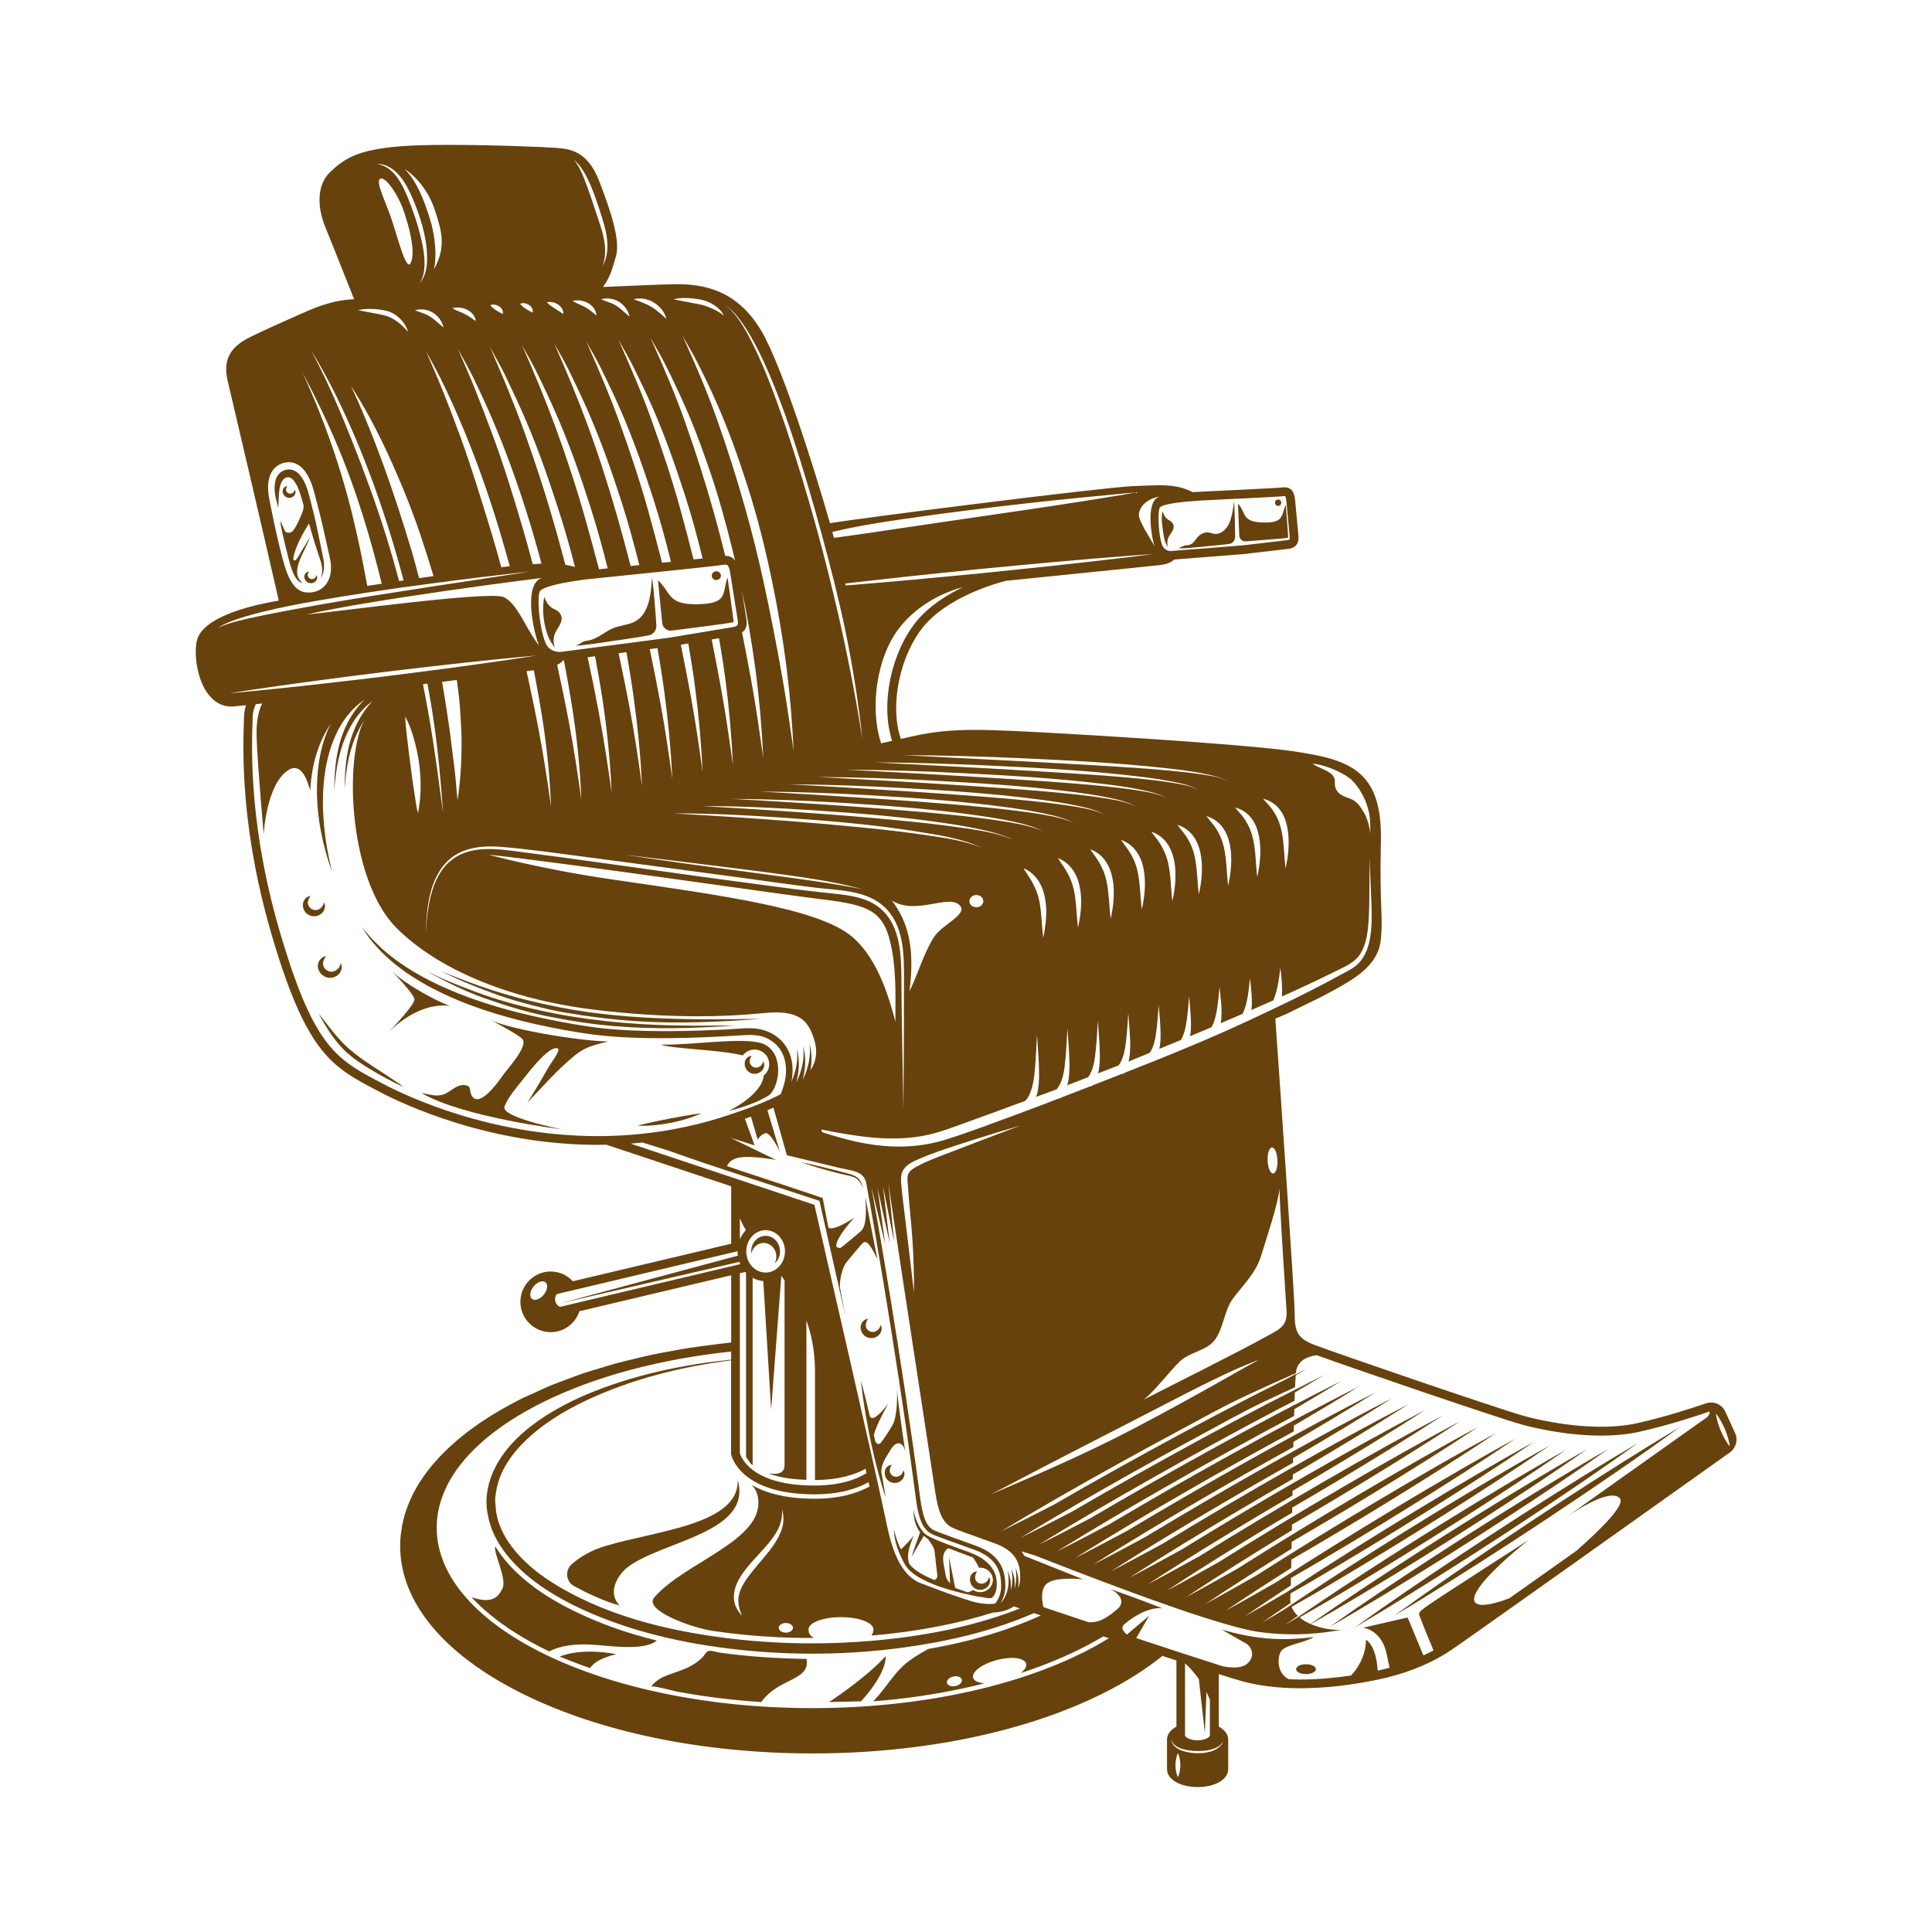 <?xml version="1.0" encoding="utf-8"?>
<!-- Generator: Adobe Illustrator 24.3.0, SVG Export Plug-In . SVG Version: 6.00 Build 0)  -->
<svg version="1.1" id="_x2014_ÎÓÈ_1" xmlns="http://www.w3.org/2000/svg" xmlns:xlink="http://www.w3.org/1999/xlink" x="0px"
	 y="0px" viewBox="0 0 800 800" style="enable-background:new 0 0 800 800;" xml:space="preserve">
<style type="text/css">
	.st0{fill:#67420D;}
</style>
<g>
	<path class="st0" d="M483.63,226.56C483.63,226.56,483.63,226.56,483.63,226.56C483.63,226.56,483.63,226.56,483.63,226.56
		C483.66,226.61,483.67,226.61,483.63,226.56z"/>
	<path class="st0" d="M483.03,214.66c-0.9-0.89-1.26-1.87-1.66-2.98c-0.54,2.37-0.32,4.57,0.1,7.49c0.4,2.8,0.61,5.19,2.15,7.39
		c-0.38-1.25-0.35-2.82,0.21-4.01c0.91-1.97,3.3-3.8,1.53-6.15C484.77,215.61,483.74,215.36,483.03,214.66z"/>
	<path class="st0" d="M496.71,221.66c-1.67,1.25-1.89,2.87-3.69,3.77c-1.23,0.62-2.01-0.18-4.92,1.63c1.96,0.14,7.95-0.49,10.03-0.7
		c3.62-0.37,7.28-0.65,10.91-1.14c1.37-0.19,2.41-1.44,2.4-2.93c-0.02-4.21-0.19-12.64-0.46-14.69c-0.78,6.94-1.87,9.3-3.1,10.91
		c-1.65,2.14-3.77,3.09-6.13,2.31C499.81,220.18,498.46,220.35,496.71,221.66z"/>
	<path class="st0" d="M515.75,224.16c5.37-0.4,17.58-1.32,17.65-1.52c0.09-0.25-0.99-13.72-0.99-13.72
		c-1.89,4.81-0.91,7.8-9.78,7.42c-8.62-0.37-6.4-3.82-10.01-7.82l0.53,13.14C513.21,223.13,514.38,224.26,515.75,224.16z"/>
	<path class="st0" d="M529.23,209.5c0.72,0.01,1.31-0.58,1.32-1.32c0.01-0.74-0.56-1.35-1.28-1.36c-0.72-0.01-1.31,0.58-1.32,1.32
		C527.94,208.88,528.52,209.49,529.23,209.5z"/>
	<path class="st0" d="M263.18,676.94c-8.87-2.6-17.56-5.97-25.86-10.04c-9.98-4.9-19.7-11.24-27.1-19.63
		c-1.88-2.13-3.63-4.47-5.16-6.96c-0.74,3.16,5.06,13.43,2.94,17.62c-1.98,3.93-4.75,6.09-12.74,3.46
		c3.12,3.39,6.61,6.46,10.22,9.22c6.79,5.2,14.22,9.52,21.95,13.21c4.87-2.65,11.87-3.12,16.95-2.85c7.9,0.43,22.15,2.85,27.59-1.65
		C269.02,678.59,266.09,677.79,263.18,676.94z"/>
	<path class="st0" d="M298.27,684.36c-1.24-0.17-3.97-1.14-5.12-0.65c-0.92,0.39-1.59,1.94-2.38,2.7c-7.41,7.12-16.64,5.6-21.15,12
		c0.32-0.66,9.79,1.87,10.68,2.04c11.54,2.16,23.22,3.57,34.94,4.33c7.21-10.19,20.42-8.68,18.71-17.86
		C322.01,686.74,310.11,685.98,298.27,684.36z"/>
	<path class="st0" d="M317.02,511.73c-3.3,0-5.97,2.88-5.97,6.43c0,0.29,0.02,0.57,0.06,0.85c0.56-2.48,2.63-4.33,5.1-4.33
		c2.9,0,5.26,2.54,5.26,5.66c0,1.02-0.25,1.98-0.69,2.8c1.35-1.18,2.21-2.97,2.21-4.99C322.99,514.61,320.31,511.73,317.02,511.73z"
		/>
	<path class="st0" d="M250.68,640.16c-6.17,1.85-10.68,4.68-13.91,7.52c-2.92,2.57-2.46,7.25,0.96,9.11
		c5.22,2.83,12.68,6.43,18.85,7.99c-5.6-5.75-0.08-13.2,3.18-15.74c14.1-10.97,52.06-14.25,45.7-36.26
		C306.18,631.25,272.02,633.76,250.68,640.16z"/>
	<path class="st0" d="M231.76,685.96c0,0,7.53,3.06,12.52,4.77c1.59-2.16,3.86-3.97,10.9-5.79
		C239.75,682.1,231.76,685.96,231.76,685.96z"/>
	<path class="st0" d="M343.3,704.78l13.2-0.3c0,0,10.41-10.79,10.25-18.71C358.13,695.2,343.3,704.78,343.3,704.78z"/>
	<path class="st0" d="M714.45,584.58c-1.04-2.33-3.36-3.84-5.91-3.84c-0.72,0-1.42,0.12-2.11,0.35c-5.77,1.98-17.13,5.69-28.47,8.21
		c-4.41,0.98-9.45,1.48-14.99,1.48c-14.68,0-28.17-3.43-31.96-4.48c-10.61-2.95-78.69-26.29-86.77-29.43
		c-6.63-2.57-8.15-5.01-8.15-13.01c0-7.23-6.04-94.07-8-122.06c2.73-1.14,4.34-1.82,4.47-1.88l14.36-7.03
		c13.32-7.02,23.85-12.57,24.89-24.14c0.45-4.96,0.33-8.06,0.15-12.75c-0.2-5.39-0.48-12.77-0.16-27.63
		c0.64-29.65-13.2-33.85-36.05-37.25c-22.88-3.4-103.69-7.96-117.02-8.49c-5.22-0.21-10.31-0.4-15.12-0.4
		c-9.67,0-17.24,0.76-25.3,2.56c-1.05,0.23-2.88,0.64-5.31,1.18c-4.82-14.52-0.08-34.85,9.23-46.31
		c9.8-12.06,28.71-17.71,34.19-19.14c32.86-3.31,63.1-6.44,63.67-6.5c3.57-0.4,5.26-1.47,6.07-2.32c6.8-0.53,27.2-2.11,28.97-2.28
		c1.2-0.12,5.77-0.66,10.2-1.19c3.38-0.4,6.62-0.78,8.04-0.94c4.79-0.53,4.39-4.41,4.2-6.27l-0.29-3.13
		c-0.25-2.74-0.61-6.66-0.94-10.18c-0.27-2.86-0.86-5.92-4.51-5.92c-0.5,0-1.02,0.05-1.58,0.1c-0.23,0.02-0.48,0.05-0.74,0.07
		c-2.63,0.21-28.15,1.45-35.66,1.81c-4.56-2.3-8.58-2.83-13.8-2.83c-2.75,0-5.89,0.14-9.86,0.32l-1.42,0.06
		c-12.67,0.56-112.44,13.17-125.1,15.33c-6.47-22.72-19.71-64.53-28.14-79.15c-10.13-17.57-24.28-19.83-35.47-19.83
		c-3.51,0-17.64,0.59-30.39,1.16c2.79-3.7,3.84-7.36,4.79-10.69c0.18-0.64,0.36-1.27,0.56-1.89c2-6.51-2.11-18.82-6.85-31.15
		c-4.92-12.79-12.35-13.41-17.78-13.86l-0.11-0.01c-3.71-0.31-25.43-1.24-44.58-1.24c-8.23,0-14.7,0.18-19.24,0.53
		c-18.58,1.44-23.81,5.15-29.67,10.65c-5.24,4.91-5.93,13.68-1.86,23.44c1.74,4.19,4.03,9.98,6.46,16.11
		c1.71,4.32,3.46,8.76,5.24,13.18c-0.93,0.06-1.6,0.1-1.99,0.13c-8.15,0.65-14.98,3.69-19.96,5.9l-2.5,1.11
		c-4.96,2.2-11.14,4.93-18.13,8.3c-8.95,4.31-11.78,9.64-9.76,18.4c0.15,0.65,14.28,60.79,21.15,90.93
		c-3.29,0.61-6.02,1.16-7.99,1.62c-14.43,3.33-23.26,8.08-25.55,13.75c-1.74,4.31-0.94,15.69,3.72,22.59
		c2.62,3.88,6.15,5.93,10.22,5.93h0c0.33,0,0.67-0.01,1.02-0.04c1.04-0.08,2.78-0.26,5.01-0.5c-0.47,1.44-0.76,2.97-0.82,4.61
		l-0.02,0.54c-0.48,13.97-1.62,46.69,12.35,92.92c14.04,46.43,24.32,51.81,42.98,61.58l1.04,0.55c9.78,5.12,45.19,21.84,90.05,21.84
		c1.21,0,2.41-0.05,3.61-0.07l51.71,17.22v23.79l-65.56,15.54c-2.3-2.47-5.54-4.04-9.17-4.04c-6.93,0-12.56,5.64-12.56,12.56
		c0,6.93,5.64,12.56,12.56,12.56c5.56,0,10.23-3.65,11.88-8.66l62.85-14.9v27.82c-0.56,0.06-1.11,0.15-1.67,0.21
		c-2.55,0.27-5.04,0.62-7.55,0.94c-2.81,0.36-5.63,0.7-8.4,1.14c-2.42,0.38-4.77,0.84-7.15,1.27c-2.76,0.5-5.53,0.98-8.23,1.56
		c-2.34,0.5-4.6,1.08-6.89,1.63c-2.63,0.63-5.27,1.23-7.83,1.93c-2.32,0.63-4.54,1.35-6.8,2.03c-2.41,0.73-4.85,1.43-7.19,2.23
		c-2.32,0.78-4.52,1.66-6.77,2.5c-2.16,0.81-4.36,1.59-6.44,2.45c-2.25,0.93-4.38,1.96-6.54,2.96c-1.71,0.78-3.5,1.51-5.16,2.33
		c-0.32,0.16-0.62,0.33-0.94,0.49c-0.13,0.07-0.29,0.13-0.42,0.19c-0.75,0.38-1.46,0.78-2.19,1.17c-1.02,0.54-2.04,1.07-3.02,1.62
		c-0.86,0.48-1.67,0.96-2.51,1.45c-1.02,0.59-2.05,1.19-3.04,1.79c-0.72,0.45-1.41,0.9-2.12,1.35c-1.04,0.66-2.08,1.33-3.07,2
		c-0.59,0.4-1.15,0.82-1.73,1.23c-1.05,0.74-2.1,1.48-3.1,2.24c-0.46,0.35-0.9,0.71-1.35,1.07c-1.06,0.83-2.12,1.66-3.12,2.5
		c-0.35,0.29-0.67,0.59-1,0.89c-1.06,0.92-2.1,1.84-3.09,2.78c-0.24,0.23-0.47,0.47-0.7,0.7c-1.04,1.01-2.05,2.01-3.01,3.04
		c-0.17,0.19-0.33,0.38-0.5,0.56c-0.99,1.08-1.94,2.16-2.84,3.26c-0.11,0.14-0.21,0.28-0.32,0.42c-0.92,1.14-1.8,2.3-2.62,3.46
		c-0.09,0.13-0.17,0.26-0.26,0.39c-0.82,1.18-1.6,2.37-2.31,3.57c-0.07,0.12-0.13,0.24-0.19,0.35c-0.71,1.21-1.38,2.43-1.98,3.66
		c-0.08,0.16-0.13,0.31-0.21,0.47c-0.57,1.19-1.11,2.39-1.58,3.6c-0.09,0.24-0.16,0.49-0.25,0.73c-0.42,1.13-0.82,2.26-1.15,3.4
		c-0.11,0.36-0.17,0.73-0.27,1.1c-0.27,1.03-0.54,2.05-0.74,3.08c-0.12,0.6-0.17,1.21-0.26,1.82c-0.12,0.81-0.27,1.61-0.35,2.42
		c-0.14,1.42-0.21,2.85-0.21,4.29c0,23.19,17.93,44.88,50.47,61.09c32.15,16.01,74.85,24.82,120.23,24.82
		c45.39,0,88.09-8.81,120.23-24.82c9.54-4.75,17.78-9.98,24.72-15.57c1.97,0.65,3.9,1.28,5.78,1.9v27.37
		c-2.41,1.33-3.89,3.22-3.89,5.4v12.27c0,4.21,5.44,7.38,12.67,7.38c7.22,0,12.66-3.17,12.66-7.38v-12.27c0-2.18-1.48-4.07-3.89-5.4
		v-21.72c3.89,1.23,7.06,2.2,9.2,2.8c7.11,2.02,15.37,3.04,24.53,3.04c16.87,0,32.08-3.48,36.34-4.54
		c9.84-2.46,18.59-6.21,25.99-11.15c6.57-4.38,97.45-69.05,115.6-81.97c2.49-1.78,3.4-5.1,2.16-7.9L714.45,584.58z M624.97,661.83
		c-7.09,2.69-15.04,4.44-14.55-0.05c0.77-7.07,22.54-24.1,22.54-24.1s-35.81,23-41.22,26.77c-5.41,3.77-4.31,3.35-3.3,6.23
		c0.82,2.34,3.77,9.44,5.14,12.72c-1.34,0.74-2.76,1.4-4.18,2.06l-6.52-15.69l-18.46,4.24c0,0,7.78,0.74,9.82,11.1
		c0.47,2.4,0.86,4.16,1.15,5.44c-0.54,0.14-1.05,0.33-1.59,0.46c-0.74,0.19-1.93,0.46-3.31,0.77c-0.47-7.27-2.47-11.13-4.88-12.87
		c0,7.03-3.66,12.17-6.15,14.88c-6.08,0.9-13.4,1.66-21.12,1.66c-1.6,0-3.14-0.07-4.68-0.13c-5.28-2.55-4.76-9.7-3.01-11.84
		c2.04-2.5,9.87-3.27,13.32-5.64c-14.34,2.02-26.38,0.4-38.07-3.08c0,0,5.41,3.2,10.02,5.73c2.08,1.14,4.21,5.17,0.58,8.35
		c-2.32,2.03-6.3,1.83-10.01,1.18c-8.9-2.8-22.04-7.1-36.01-11.73l5.38-9.26l-9.22,7.81c-1.51-1.24-2.67-2.83-1.12-4.21
		c3.13-2.78,9.96-7.38,15.79-6.64c-9.41-3.8-21.72-8.06-21.72-8.06c4.54,2.13,6.34,5.66,3.02,8.43c-2.91,2.42-6.98,5.85-11.95,5.34
		c-6.5-2.17-12.8-4.29-18.58-6.23c-0.62-2.5-1.21-6.63,0.81-9.16c3.03-3.79,15.56-2.36,15.56-2.36l-24.3-9.7
		c-0.33-0.64-0.76-1.26-1.21-1.87c2.86,0.84,4.99,1.49,5.89,1.82c4.77,1.73,71.95,28.72,92.51,31.56c15.12,2.09,27.47,0.38,34.5-1
		c-2.73,0.45-8.27-0.19-13.06-2.24c7.15-4.08,14.26-8.24,21.32-12.48c16.88-10.13,33.59-20.56,50.13-31.25
		c14.42-9.31,28.76-18.74,42.82-28.6c-7.61,4.31-15.14,8.75-22.64,13.25c-16.79,10.08-33.41,20.46-49.87,31.07
		c-14.11,9.1-28.13,18.34-41.89,27.95c-1.66-0.73-3.22-1.63-4.54-2.71c5.65-3.24,11.3-6.48,16.9-9.81
		c17.02-10.13,33.89-20.53,50.57-31.21c14.42-9.24,28.77-18.58,42.83-28.36c-7.64,4.29-15.21,8.7-22.74,13.18
		c-16.94,10.07-33.71,20.45-50.31,31.06c-12.85,8.22-25.62,16.59-38.2,25.2c-1.72,1.02-3.4,2.09-5.13,3.09
		c1.77-1.3,3.6-2.52,5.38-3.8c-1.14-1.08-2.06-2.32-2.59-3.74c4.38-2.52,8.79-4.99,13.15-7.56c17.1-10.09,34.04-20.43,50.8-31.07
		c14.49-9.2,28.91-18.5,43.04-28.24c-7.67,4.27-15.28,8.66-22.84,13.12c-17.02,10.02-33.87,20.35-50.55,30.92
		c-12.4,7.85-24.7,15.86-36.86,24.07c-2.99,1.76-5.95,3.58-8.97,5.31c3.9-2.76,7.87-5.43,11.81-8.13c-0.1-0.62-0.15-1.27-0.11-1.96
		c0.03-0.51,0.06-1.22,0.09-2.02c2.15-1.24,4.33-2.43,6.47-3.69c17.12-10.01,34.1-20.28,50.89-30.83
		c14.61-9.18,29.15-18.48,43.4-28.21c-7.71,4.25-15.34,8.62-22.94,13.05c-17.04,9.95-33.92,20.2-50.64,30.68
		c-9.67,6.07-19.28,12.25-28.82,18.51c-5.77,3.37-11.53,6.75-17.36,10.01c6.31-4.35,12.7-8.6,19.11-12.81
		c0.03-0.94,0.05-1.96,0.08-3.06c16.57-9.62,33.02-19.47,49.28-29.6c14.68-9.14,29.29-18.4,43.61-28.09
		c-7.74,4.22-15.41,8.57-23.04,12.98c-17.12,9.9-34.07,20.1-50.87,30.54c-8.28,5.15-16.52,10.36-24.72,15.64
		c-7.05,4.07-14.13,8.11-21.28,12.01c8.94-6.04,18-11.89,27.11-17.68c0.02-1.1,0.05-2.25,0.07-3.44
		c13.83-8.05,27.59-16.22,41.21-24.62c14.7-9.07,29.33-18.25,43.67-27.87c-7.8,4.22-15.53,8.55-23.22,12.96
		c-17.12,9.81-34.08,19.92-50.88,30.26c-8.39,5.16-16.73,10.39-25.03,15.69c-7.07,4.04-14.16,8.05-21.33,11.93
		c11.73-7.86,23.67-15.41,35.66-22.86c0.02-0.93,0.03-1.88,0.05-2.84c11.15-6.5,22.25-13.07,33.26-19.8
		c14.76-9.03,29.47-18.17,43.88-27.75c-7.83,4.19-15.59,8.51-23.32,12.89c-17.2,9.76-34.23,19.82-51.12,30.12
		c-8.44,5.15-16.85,10.37-25.2,15.66c-7.09,4.01-14.19,7.99-21.37,11.84c14.44-9.59,29.16-18.75,43.95-27.78
		c0.01-0.76,0.03-1.53,0.04-2.31c8.55-4.99,17.06-10.05,25.53-15.18c14.83-8.99,29.6-18.09,44.09-27.63
		c-7.86,4.17-15.66,8.47-23.42,12.83c-17.27,9.71-34.39,19.73-51.35,29.98c-8.5,5.14-16.96,10.35-25.38,15.63
		c-7.1,3.98-14.22,7.93-21.41,11.75c14.78-9.73,29.85-19.02,45-28.17c2.33-1.41,4.68-2.77,7.02-4.17c0.01-0.7,0.02-1.4,0.04-2.11
		c5.95-3.48,11.91-6.95,17.83-10.5c14.95-8.98,29.84-18.07,44.45-27.6c-7.85,4.13-15.64,8.37-23.39,12.69
		c-17.35,9.66-34.53,19.63-51.57,29.82c-8.62,5.16-17.2,10.4-25.74,15.7c-7.1,3.95-14.22,7.86-21.42,11.64
		c14.91-9.72,30.1-19.01,45.36-28.14c4.83-2.89,9.69-5.71,14.55-8.56c0.01-0.65,0.02-1.31,0.03-1.96c3.42-2,6.85-3.96,10.26-5.99
		c15.08-8.96,30.09-18.04,44.81-27.57c-7.93,4.13-15.8,8.38-23.62,12.7c-17.43,9.62-34.69,19.54-51.81,29.69
		c-8.63,5.12-17.22,10.31-25.76,15.58c-7.12,3.92-14.25,7.8-21.45,11.55c14.93-9.65,30.14-18.86,45.43-27.93
		c7.38-4.38,14.8-8.69,22.24-12.98c0.01-0.61,0.02-1.23,0.03-1.84c0.97-0.57,1.96-1.12,2.93-1.69
		c15.15-8.92,30.22-17.96,45.02-27.45c-7.96,4.11-15.86,8.34-23.73,12.63c-17.5,9.57-34.85,19.44-52.05,29.55
		c-8.69,5.11-17.33,10.29-25.94,15.54c-7.13,3.89-14.27,7.74-21.49,11.46c15-9.61,30.28-18.78,45.64-27.8
		c9.84-5.79,19.75-11.47,29.7-17.09c0.01-0.64,0.02-1.28,0.04-1.92c13.75-8.05,27.44-16.21,40.89-24.75
		c-8,4.08-15.93,8.29-23.83,12.57c-17.58,9.52-35,19.35-52.28,29.41c-8.75,5.1-17.46,10.27-26.12,15.51
		c-7.14,3.85-14.3,7.68-21.52,11.37c15.07-9.57,30.43-18.69,45.85-27.68c12.28-7.15,24.67-14.13,37.1-21.02
		c0.01-0.72,0.03-1.43,0.05-2.15c11.36-6.65,22.68-13.38,33.83-20.4c-8.05,4.07-16.05,8.27-24,12.54
		c-17.63,9.46-35.11,19.23-52.44,29.23c-8.8,5.08-17.56,10.24-26.28,15.46c-7.16,3.83-14.33,7.63-21.57,11.29
		c15.15-9.53,30.57-18.61,46.07-27.56c14.72-8.49,29.56-16.77,44.5-24.88c0.02-0.81,0.04-1.62,0.06-2.4
		c8.97-5.26,17.91-10.59,26.73-16.09c-8.09,4.05-16.11,8.23-24.1,12.47c-17.71,9.41-35.26,19.13-52.68,29.09
		c-8.86,5.07-17.68,10.21-26.46,15.43c-7.17,3.8-14.35,7.57-21.61,11.2c15.22-9.48,30.71-18.53,46.28-27.43
		c17.17-9.82,34.48-19.4,51.94-28.69c0.03-0.95,0.05-1.88,0.08-2.78c6.55-3.86,13.08-7.74,19.55-11.73
		c-6.54,3.24-13.02,6.61-19.49,9.99c0-0.05,0-0.11,0-0.17c-0.63,0.37-1.24,0.75-1.87,1.12c-0.94,0.49-1.9,0.96-2.85,1.46
		c-17.86,9.4-35.57,19.11-53.13,29.07c-8.85,5.02-17.66,10.11-26.42,15.27c-7.18,3.77-14.38,7.51-21.64,11.11
		c15.22-9.4,30.71-18.36,46.27-27.18c17.56-9.96,35.27-19.67,53.13-29.07c2.17-1.14,4.38-2.23,6.55-3.36
		c0.04-1.22,0.08-2.38,0.12-3.46c4.07-2.42,8.17-4.79,12.21-7.26c-4.08,2.01-8.11,4.12-12.17,6.18c0-0.02,0-0.04,0-0.06
		c-0.45,0.25-0.9,0.49-1.35,0.74c-3.59,1.83-7.22,3.62-10.79,5.48c-17.94,9.36-35.72,19.02-53.36,28.93
		c-8.96,5.04-17.88,10.15-26.77,15.33c-7.14,3.7-14.29,7.38-21.51,10.93c15.35-9.4,30.97-18.34,46.66-27.16
		c9.1-5.11,18.25-10.16,27.44-15.11c8.78-4.74,17.5-9.68,26.5-13.99c4.39-2.1,8.81-4.11,13.22-6.16c0.09-2.02,0.18-3.68,0.28-4.91
		c1.52-0.91,3.07-1.79,4.59-2.71c-1.53,0.74-3.03,1.54-4.56,2.29c0-0.05,0.01-0.11,0.01-0.16c-1.61,0.88-3.24,1.73-4.86,2.6
		c-4.92,2.46-9.85,4.88-14.73,7.41c-18.11,9.35-36.06,19.01-53.87,28.93c-9.03,5.02-18.01,10.13-26.95,15.3
		c-7.15,3.67-14.31,7.32-21.53,10.84c15.51-9.41,31.29-18.37,47.15-27.19c8.93-4.97,17.91-9.86,26.91-14.69
		c8.91-4.78,17.77-9.77,26.93-14.04c6.96-3.25,13.97-6.41,20.99-9.53c0.03-0.28,0.06-0.56,0.09-0.76c0.68-4.62,4.96-6.17,8.54-6.65
		c14.42,5.24,74.83,25.91,84.8,28.68c3.9,1.08,17.78,4.61,32.93,4.61c5.8,0,11.11-0.53,15.77-1.56c11.51-2.56,23.03-6.31,28.87-8.32
		c0.1-0.03,0.19-0.02,0.29-0.04c0.22,1.55-1.32,2.51-1.32,2.51l-58.19,41.31c0,0,18.16-13.01,22.4-7.87
		c2.23,2.71-7.93,12.78-18.05,21.7C642.94,649.09,633.33,655.91,624.97,661.83z M487.75,725.9c1.33,2.89,1.33,7.15,0,10.03
		C486.41,733.05,486.43,728.79,487.75,725.9z M495.51,725.97c-3.6-0.1-9.9-1.2-10.52-5.63c1.26,4.07,7.3,4.68,10.88,4.73
		c2.2,0.03,4.47-0.2,6.56-0.92c0.95-0.32,1.87-0.78,2.66-1.39c0.09-0.07,0.99-0.99,1.42-1.55c0.07-0.15,0.17-0.28,0.23-0.44
		c0.06,0.04-0.06,0.21-0.23,0.44C504.72,725.14,499.42,726.08,495.51,725.97z M500.98,718.67c0,0.56-1.8,1.94-5.14,1.94
		c-3.34,0-5.14-1.38-5.14-1.94V688.8c1.8,1.53,3.82,3.77,5.71,6.46l2.49,22.25l0.69-16.88c0.5,1.03,0.98,2.08,1.39,3.18V718.67z
		 M225.85,530.96c1.16,0.94,0.86,3.25-0.68,5.15c-1.54,1.9-3.73,2.68-4.9,1.73c-1.16-0.94-0.86-3.25,0.68-5.15
		C222.5,530.79,224.69,530.01,225.85,530.96z M232.11,541.09c-0.03,0.01-0.07,0.01-0.1,0.01c-0.64,0-1.74-0.9-2.08-2.36
		c-0.18-0.76-0.12-1.55,0.17-2.17c0.19-0.42,0.48-0.72,0.76-0.79l74.53-17.67c0,0.01,0,0.03,0,0.04c0,0.61,0.09,1.19,0.17,1.78
		l-73.47,19.72l74.09-17.14c0.11,0.32,0.24,0.62,0.37,0.93L232.11,541.09z M159.06,449.01l-1.05-0.55
		c-18.37-9.61-27.59-14.43-41.19-59.41c-13.8-45.65-12.68-77.95-12.2-91.74l0.02-0.54c0.07-1.93,0.52-3.66,1.28-5.18
		c0.82-0.09,1.71-0.19,2.61-0.29c-2.16,4.63-2.41,9.5-2.25,14.55c0.34,10.5,2.91,39.62,2.91,39.62s1.06-21.17,10.49-26.75
		c6.66-3.94,8.72,10.06,8.82,8.21c0.57-10.52,3.39-19.72,8.52-27.34c-4.23,8.22-5.72,17.96-5.78,27.03
		c-0.08,11.76,2.32,23.37,6.23,34.42c-1.52-6.41-2.71-12.86-3.3-19.43c-1.2-13.32-0.26-27.77,6.09-39.79
		c2.55-4.82,6.18-8.99,10.64-12.1c-4.5,4.45-7.72,9.99-9.67,16.09c-2.27,7.1-2.8,14.54-2.85,21.94c0.32-4.42,0.77-8.79,1.74-13.12
		c1.91-8.55,5.55-17.05,12.31-22.88c0.57-0.49,1.17-0.92,1.77-1.37c-3.97,4.14-6.8,9.26-8.64,14.75
		c-2.35,7.02-2.81,14.48-2.86,21.82c0.32-4.36,0.75-8.68,1.71-12.95c1.26-5.62,3.3-11.04,6.44-15.75c-0.63,1.2-1.2,2.42-1.63,3.7
		c-6.6,19.89-3.14,64.2,14.97,82.31c17.07,17.07,46.41,29.34,80.51,33.66c15.18,1.92,30.05,2.9,44.2,2.9
		c9.52,0,18.66-0.44,27.17-1.31c1.89-0.19,3.64-0.29,5.22-0.29c10.36,0,13.67,4.14,15.87,11.3c1.49,4.84,0.85,8.97-1.53,12.64
		c0.6-3.63,0.6-7.31-0.45-10.97c0.71,5.12-0.51,10.01-2.59,14.6c-0.05,0.05-0.11,0.09-0.16,0.14c1.13-4.51,1.44-9.15,0.12-13.75
		c0.74,5.34-0.61,10.42-2.85,15.17c1.22-4.65,1.59-9.44,0.23-14.19c0.67,4.83-0.36,9.45-2.22,13.8c0.77-3.94,0.7-8.03-0.77-11.79
		c-2.51-6.38-8.67-10.12-15.4-10.38c-3.64-0.14-7.34,0.32-10.98,0.5c-3.7,0.18-7.4,0.34-11.1,0.45c-7.56,0.24-15.13,0.32-22.69,0.13
		c-7.71-0.2-15.43-0.69-23.07-1.82c-7.52-1.11-14.99-2.53-22.4-4.19c-14.23-3.19-28.3-7.5-41.44-13.88
		c-6.31-3.07-12.39-6.67-17.92-11c-4.59-3.59-8.57-7.68-12.2-12.23c0.56,0.87,1.1,1.75,1.69,2.6c7.98,11.53,20.21,19.57,32.74,25.41
		c13.74,6.4,28.55,10.56,43.38,13.55c7.64,1.54,15.35,2.89,23.11,3.63c7.79,0.74,15.63,0.96,23.45,0.95
		c7.8-0.01,15.61-0.26,23.4-0.65c3.77-0.19,7.54-0.42,11.31-0.64c2.4-0.14,4.74-0.05,7.07,0.68c3.25,1.03,6.07,3.22,7.73,6.21
		c1.73,3.12,2.12,6.8,1.69,10.3c-0.31,2.53-1.1,4.95-2.05,7.3c-6.01,3.15-13.63,6.05-22.58,8.97c-17.03,5.56-34.95,8.38-53.24,8.38
		C203.39,470.44,168.65,454.04,159.06,449.01z M216.4,218.51c-3.89-13.2-7.94-26.41-12.76-39.31c-2.28-6.1-4.58-12.17-7-18.21
		c-2.1-5.24-4.38-10.4-6.64-15.58c-0.14-0.32-0.27-0.63-0.41-0.95c2.07,3.83,4.27,7.62,6.19,11.53c2.79,5.7,5.46,11.45,7.96,17.29
		c5.38,12.56,10.05,25.4,14.18,38.42c2.28,7.18,4.35,14.42,6.31,21.69c-1.14,0.05-2.36,0.13-3.63,0.23
		C219.24,228.57,217.88,223.52,216.4,218.51z M268.58,212.1c-3.51-12.65-7.69-25.15-12.16-37.5c-3.97-10.97-8.56-21.69-13.28-32.35
		c-0.13-0.29-0.25-0.57-0.38-0.86c2.07,3.73,4.28,7.41,6.16,11.24c2.79,5.67,5.5,11.35,8.03,17.14
		c5.25,11.98,9.55,24.31,13.57,36.75c2.77,8.59,5.15,17.33,7.31,26.11c-1.21,0.13-2.44,0.25-3.68,0.38
		C272.36,226.03,270.5,219.06,268.58,212.1z M344.66,220.26c1.77-0.42,3.63-0.83,5.62-1.27c1.65-0.35,3.38-0.67,5.17-1.02
		c1.79-0.35,3.64-0.69,5.54-1c3.81-0.64,7.84-1.29,12.01-1.88c8.34-1.19,17.24-2.46,26.16-3.56c4.46-0.55,8.92-1.11,13.31-1.65
		c4.39-0.5,8.72-1,12.9-1.48c4.18-0.49,8.23-0.9,12.07-1.31c3.84-0.41,7.47-0.79,10.82-1.1c13.42-1.29,22.36-2.14,22.36-2.14
		s-2.21,0.43-6.08,1.1c-3.88,0.63-9.43,1.52-16.08,2.59c-3.33,0.54-6.93,1.08-10.75,1.66c-3.82,0.57-7.84,1.18-12.01,1.8
		c-8.33,1.22-17.21,2.52-26.1,3.82c-8.88,1.3-17.76,2.61-26.08,3.83c-4.16,0.62-8.18,1.22-11.99,1.79
		c-3.81,0.58-7.42,1.03-10.75,1.53c-1.93,0.26-3.73,0.51-5.46,0.74C345.13,221.95,344.89,221.09,344.66,220.26z M530.58,205.52
		c0.49-0.05,0.91-0.09,1.23-0.09c0.22,0,0.33,0.02,0.34,0.01c0.07,0.1,0.37,0.61,0.56,2.61c0.33,3.52,0.69,7.43,0.94,10.17l0.3,3.17
		c0.22,2.15,0.18,2.16-0.99,2.29c-1.42,0.16-4.67,0.54-8.06,0.94c-4.41,0.52-8.97,1.06-10.13,1.18c-1.87,0.19-26.05,2.06-30.31,2.39
		c-0.94-0.14-2.59-0.65-3.3-2.65c-1.5-4.18-1.86-13.44-0.91-15.4c0.3-0.4,2.15-1.77,13.4-2.62l3.49-0.26
		c9.85-0.48,30.23-1.47,32.64-1.67C530.07,205.56,530.33,205.54,530.58,205.52z M369.41,306.78c-1.4,0.31-2.9,0.65-4.55,1.02
		c-4.89-14.75-1.83-36.13,7.81-48.14c7.98-9.94,18.54-14.5,26.2-16.6c-6.87,3.27-14.25,7.91-19.46,14.32
		C369.34,269.78,364.33,291.03,369.41,306.78z M411.35,317.08c19.68,0.95,39.42,1.99,58.99,4.31c4.88,0.58,9.76,1.22,14.59,2.17
		c3.7,0.73,7.96,1.42,11.09,3.65c-2.99-1.92-6.9-2.46-10.35-3.04c-4.5-0.75-9.05-1.27-13.59-1.73c-9.89-0.99-19.82-1.66-29.74-2.29
		c-20.29-1.29-40.59-2.43-60.9-3.47c-6.42-0.33-12.83-0.66-19.25-0.99C378.59,315.78,394.98,316.29,411.35,317.08z M496.4,370.31
		c-0.64-5.25-0.6-10.55-1.72-15.74c-0.57-2.65-1.6-5.2-3.02-7.51c-1.21-1.99-2.76-3.65-4.13-5.51
		C499.17,345.22,498.67,360.73,496.4,370.31z M532.74,542.93c0.43,6.71-3.81,7.86-9.18,10.92c-7.99,4.56-42.89,22.08-50.09,25.76
		c4.15-2.94,11.44-12.51,15.16-15.97c3.76-3.5,9.72-4.16,13.34-7.62c4.56-4.37,4.66-13.25,8.7-18.52c4.57-5.96,9.41-10.5,11.6-17.73
		c2.06-6.79,6.81-20.69,7.58-27.63C529.69,496.72,531.96,530.76,532.74,542.93z M470.76,590.88c-22.37,11.8-44.16,20.88-60.48,27.93
		c13.91-7.3,31.92-16.69,51.27-26.57c5.89-3.01,11.46-5.89,16.72-8.62c17.41-9.02,31.69-16.4,42.97-20.55
		C511.58,568.31,496.62,577.23,470.76,590.88z M317.02,526.94c-4.42,0-8.01-3.94-8.01-8.78c0-4.84,3.6-8.78,8.01-8.78
		c4.42,0,8.02,3.94,8.02,8.78C325.03,523,321.44,526.94,317.02,526.94z M381.06,620.48c-7.96-60.3-18.25-118.04-20.23-128.98
		l5.73,23.74l-3.23-23.49l5.06,22.93l-2.77-23.57l4.61,23.01l-2.38-24.23c1.73,12.18,9.31,61.73,14.48,95.5
		c2.55,16.66,4.56,29.83,4.87,31.98c1.24,8.53,2.93,12.51,6.23,14.69c1.26,0.83,4.14,1.87,10.54,4.15c2.32,0.83,5,1.78,8.01,2.88
		c9.2,3.36,10.47,8.78,10.47,14.14c0,1.69-0.36,3.15-0.92,4.43c0.02-0.12,0.05-0.23,0.07-0.35c0.15-1.05,0.16-2.1,0.11-3.07
		c-0.04-0.49-0.06-0.96-0.15-1.39c-0.07-0.44-0.14-0.85-0.24-1.23c-0.16-0.75-0.38-1.37-0.52-1.78c-0.16-0.42-0.25-0.65-0.25-0.65
		s0.03,0.25,0.09,0.69c0.07,0.44,0.12,1.06,0.16,1.81c0.03,0.37,0.03,0.78,0.02,1.21c0,0.43-0.04,0.87-0.05,1.33
		c-0.05,0.46-0.08,0.93-0.17,1.41c-0.06,0.48-0.19,0.95-0.29,1.42c-0.07,0.24-0.15,0.47-0.22,0.7c0.05-0.5,0.1-1,0.1-1.49
		c0.02-0.52-0.02-1.04-0.05-1.53c-0.06-0.49-0.09-0.97-0.19-1.41c-0.08-0.44-0.17-0.86-0.28-1.24c-0.09-0.38-0.2-0.72-0.31-1.02
		c-0.1-0.3-0.19-0.56-0.29-0.77c-0.18-0.42-0.28-0.65-0.28-0.65s0.04,0.25,0.12,0.7c0.09,0.45,0.17,1.07,0.23,1.83
		c0.04,0.38,0.06,0.79,0.06,1.22c0.02,0.43-0.01,0.89-0.01,1.35c-0.04,0.47-0.06,0.95-0.14,1.43c-0.06,0.49-0.18,0.96-0.27,1.45
		c-0.09,0.31-0.18,0.61-0.27,0.92c0,0,0-0.01,0-0.01c0.06-0.53,0.11-1.07,0.1-1.59c0.02-0.52-0.02-1.04-0.05-1.53
		c-0.06-0.49-0.09-0.97-0.19-1.41c-0.08-0.44-0.17-0.86-0.28-1.24c-0.09-0.38-0.2-0.72-0.31-1.02c-0.1-0.3-0.19-0.56-0.29-0.77
		c-0.18-0.42-0.28-0.65-0.28-0.65s0.04,0.25,0.12,0.7c0.09,0.45,0.17,1.07,0.23,1.83c0.04,0.38,0.06,0.79,0.06,1.22
		c0.02,0.43-0.01,0.89-0.01,1.35c-0.04,0.47-0.06,0.95-0.14,1.43c-0.06,0.49-0.18,0.96-0.27,1.45c-0.13,0.47-0.24,0.95-0.41,1.4
		c-0.14,0.46-0.35,0.88-0.53,1.29c-0.22,0.39-0.38,0.8-0.62,1.14c-0.21,0.35-0.43,0.67-0.65,0.95c-0.13,0.18-0.26,0.32-0.39,0.47
		c-0.05,0.01-0.11,0.02-0.16,0.03c1.04-1.74,1.86-3.96,1.86-6.86c0-5.69-1.4-12.73-12.26-16.7c-3.02-1.1-5.71-2.06-8.04-2.89
		c-5.18-1.85-8.92-3.18-9.95-3.86C383.9,631.83,382.2,629.1,381.06,620.48z M95.03,287.06c0,0,1.98-0.31,5.44-0.85
		c3.47-0.5,8.41-1.28,14.36-2.11c5.94-0.85,12.89-1.8,20.33-2.78c3.72-0.48,7.57-0.98,11.47-1.49c3.91-0.49,7.88-0.99,11.85-1.49
		c3.97-0.48,7.95-0.95,11.86-1.42c3.91-0.45,7.77-0.9,11.49-1.33c7.46-0.85,14.42-1.61,20.39-2.22c5.97-0.63,10.96-1.08,14.44-1.43
		c3.49-0.32,5.48-0.5,5.48-0.5s-1.98,0.31-5.44,0.85c-3.47,0.5-8.41,1.28-14.36,2.11c-5.94,0.85-12.88,1.8-20.33,2.78
		c-3.72,0.48-7.57,0.98-11.47,1.49c-3.91,0.49-7.88,0.99-11.85,1.49c-3.97,0.48-7.95,0.95-11.86,1.42
		c-3.91,0.45-7.77,0.9-11.49,1.33c-7.46,0.85-14.42,1.61-20.39,2.22c-5.97,0.63-10.96,1.08-14.44,1.43
		C97.03,286.88,95.03,287.06,95.03,287.06z M224.4,239.31c-7.73,2.42-3.64,21.9-1.26,27.87c-5.03-6.03-8.91-17.74-14.83-20
		c-6.36-2.42-67.93,5.97-81.55,7.32C155.52,247.97,220.8,239.74,224.4,239.31z M297.08,234.21c0.4-0.05,0.78-0.11,1.14-0.16
		c0.87-0.13,1.63-0.24,2.2-0.24c0.72,0,1.41,0,2.05,4.03c0.78,4.89,1.64,10.35,2.22,14.05l0.62,3.88c0.21,1.24,0.43,2.53,0.03,3.09
		c-0.26,0.37-0.96,0.66-1.96,0.82c-2.05,0.33-6.74,1.12-11.63,1.94c-6.38,1.08-12.99,2.19-14.68,2.44
		c-2.97,0.45-44.62,5.84-44.98,5.89l0,0c-0.03,0-0.13,0.01-0.28,0.01c-1.3,0-4.47-0.37-5.92-3.75c-2.46-5.78-3.62-18.36-2.4-21.29
		c0.25-0.61,2.34-2.78,18.45-4.92l0.19-0.03C244.35,239.74,292.57,234.81,297.08,234.21z M374.12,326.31
		c18.92,1.07,37.88,2.31,56.68,4.82c4.93,0.66,9.86,1.39,14.73,2.4c4.17,0.86,8.39,1.84,12.15,3.9c-3.55-1.73-7.46-2.55-11.34-3.22
		c-4.24-0.74-8.51-1.33-12.79-1.83c-9.05-1.07-18.15-1.84-27.23-2.55c-18.78-1.47-37.58-2.62-56.38-3.76
		c-7.81-0.48-15.63-0.89-23.44-1.3C342.39,324.85,358.26,325.42,374.12,326.31z M361.65,329.38c18.88,1.12,37.81,2.45,56.55,5.07
		c4.85,0.68,9.68,1.44,14.47,2.45c4.2,0.89,8.4,1.92,12.22,3.93c-3.47-1.61-7.2-2.44-10.94-3.15c-4.13-0.79-8.31-1.37-12.48-1.9
		c-9.1-1.15-18.25-1.98-27.39-2.75c-18.67-1.56-37.36-2.74-56.05-3.92c-7.81-0.49-15.63-0.92-23.44-1.33
		C330.3,327.87,345.98,328.45,361.65,329.38z M369.33,372.91c10.29,6.36,23.82-3.18,28.3,2.22c2.95,3.56-7.76,7.9-10.9,12.91
		c-4.52,7.21-6.69,15.59-10.14,22.4C379.01,391.67,375.68,381.38,369.33,372.91z M300.43,281.79c1.46,11.31,2.46,22.63,3.03,34.02
		c0.02,0.31,0.03,0.62,0.05,0.93c-1.44-10.1-2.88-20.2-4.69-30.25c-1.3-7.25-2.68-14.48-4.12-21.69c1.07-0.18,2.08-0.35,3.05-0.51
		C298.75,270.11,299.67,275.94,300.43,281.79z M287.81,284.59c1.48,11.34,2.52,22.68,3.09,34.11c0.02,0.31,0.03,0.63,0.05,0.94
		c-1.43-10.17-2.89-20.34-4.73-30.44c-1.36-7.43-2.8-14.84-4.31-22.24c0.95-0.16,1.99-0.33,3.1-0.52
		C286.06,272.47,287.02,278.52,287.81,284.59z M249.52,289.85c1.86,12.43,3.11,24.9,3.71,37.45c0.02,0.34,0.03,0.68,0.05,1.02
		c-1.52-11.15-3.27-22.24-5.33-33.3c-1.43-7.65-2.98-15.27-4.62-22.87c0.99-0.13,2.01-0.26,3.07-0.4
		C247.53,277.77,248.61,283.8,249.52,289.85z M236.7,291.46c1.98,12.26,3.32,24.66,3.9,37.07c0.04,0.89,0.08,1.78,0.12,2.67
		c-1.45-10.75-3.13-21.45-5.14-32.11c-1.5-7.96-3.15-15.88-4.87-23.79c1.28-0.63,2.07-1.3,2.54-1.86c0.06-0.01,0.17-0.02,0.24-0.03
		C234.65,279.42,235.73,285.43,236.7,291.46z M190.56,294.4c0.19,3.07,0.37,6.13,0.5,9.2c0.13,3.02,0.05,6.04,0,9.06
		c-0.1,5.48-0.56,10.9-1.26,16.33c-0.1,0.8-0.2,1.6-0.32,2.39c-0.55-4.65-0.75-9.37-1.39-14c-0.8-5.85-1.41-11.72-2.26-17.57
		c-0.85-5.83-1.77-11.66-2.77-17.47c2.07-0.26,4.1-0.51,6.08-0.76C189.77,285.84,190.3,290.11,190.56,294.4z M172.59,310.7
		c1.27,5.81,1.78,11.86,1.52,17.79c-0.12,2.75-0.53,5.44-0.97,8.15c-0.74-2.09-0.96-4.5-1.31-6.68c-0.45-2.76-0.84-5.53-1.22-8.3
		c-0.78-5.75-1.54-11.5-2.17-17.26c-0.27-2.53-0.59-5.1-0.63-7.65C170.13,301.11,171.54,305.91,172.59,310.7z M177,283.08
		c1,5.46,1.93,10.92,2.72,16.42c1.74,12.07,2.82,24.2,3.7,36.36c0.02,0.32,0.05,0.65,0.07,0.97c-1.43-10.71-2.84-21.43-4.52-32.11
		c-1.12-7.16-2.42-14.3-3.82-21.41C175.77,283.23,176.38,283.16,177,283.08z M221.04,277.52c1.05,5.51,2.07,11.03,2.99,16.57
		c2.04,12.3,3.44,24.76,4.01,37.21c0.04,0.94,0.09,1.87,0.13,2.81c-1.45-10.82-3.17-21.58-5.2-32.31
		c-1.52-7.99-3.19-15.95-4.93-23.89C219.13,277.77,220.15,277.63,221.04,277.52z M262.49,289.53c1.6,11.62,2.73,23.23,3.3,34.95
		c0.02,0.31,0.03,0.63,0.05,0.94c-1.44-10.43-3-20.84-4.92-31.19c-1.47-7.95-3.09-15.86-4.76-23.76c1.08-0.14,2.16-0.28,3.22-0.42
		C260.56,276.53,261.59,283.03,262.49,289.53z M290.8,357.84c15.04,1.89,30.11,3.64,45.09,5.98c7.13,1.11,14.21,2.47,21.18,4.34
		c-13.47-2.61-27.07-4.35-40.66-6.19c-14.77-2-29.55-3.9-44.29-6.06c-4.62-0.68-9.25-1.35-13.87-2.03
		C269.1,355.18,279.95,356.48,290.8,357.84z M273.63,292.06c-1.43-7.78-2.97-15.53-4.58-23.27c1.15-0.15,2.23-0.29,3.2-0.42
		c1.1,6.22,2.07,12.46,2.9,18.7c1.53,11.47,2.62,22.93,3.19,34.49c0.02,0.32,0.03,0.65,0.05,0.97
		C276.97,312.35,275.5,302.17,273.63,292.06z M187.18,355.96c-7.6,5.81-9.61,16.41-10.5,25.38c-0.16,1.66-0.28,3.31-0.39,4.98
		c0.33-8.78,1.06-18.31,5.89-25.92c2.48-3.9,6.15-6.83,10.53-8.34c4.82-1.66,10.05-1.76,15.08-1.36
		c10.68,0.85,21.35,2.41,31.97,3.78c10.67,1.37,21.32,2.83,31.98,4.25c10.94,1.46,21.88,2.9,32.82,4.39
		c11.01,1.5,22.02,3.1,33.05,4.44c9.73,1.18,21.37,0.96,28.89,8.26c7.77,7.54,7.84,19.33,7.83,29.38
		c-0.01,17.56-0.09,35.12-0.23,52.68c0,0.51-0.01,1.02-0.01,1.53c-0.3-15.45-0.59-30.89-0.78-46.34
		c-0.06-5.14,0.03-10.31-0.28-15.44c-0.3-4.97-1.1-10.09-3.26-14.61c-2.1-4.39-5.53-7.86-9.99-9.83c-4.72-2.09-9.94-2.69-15.03-3.21
		c-10.82-1.09-21.59-2.58-32.37-4c-10.92-1.44-21.83-2.95-32.74-4.46c-21.13-2.92-42.24-5.95-63.39-8.67
		C206.73,351.62,195.44,349.65,187.18,355.96z M383.24,345.77c-8.94-1.32-17.94-2.31-26.93-3.2c-18.19-1.79-36.43-3.2-54.67-4.38
		c-7.57-0.49-15.15-0.94-22.73-1.36c15.41-0.08,30.85,0.77,46.22,1.81c18.6,1.26,37.24,2.85,55.65,5.85
		c8.68,1.41,17.76,2.81,25.79,6.55C399.18,348.05,391.07,346.92,383.24,345.77z M404.29,370.61c1.59,0,2.88,1.14,2.88,2.54
		c0,1.4-1.29,2.54-2.88,2.54s-2.88-1.14-2.88-2.54C401.41,371.75,402.7,370.61,404.29,370.61z M397.5,342.65
		c-9.03-1.31-18.13-2.26-27.22-3.13c-18.7-1.79-37.45-3.12-56.2-4.33c-7.76-0.5-15.52-0.96-23.28-1.38
		c15.54-0.08,31.11,0.74,46.61,1.75c18.67,1.22,37.38,2.73,55.88,5.58c4.83,0.74,9.65,1.57,14.41,2.68c4,0.93,7.94,2.02,11.64,3.82
		C412.47,344.73,404.82,343.71,397.5,342.65z M409.16,339.16c-8.9-1.2-17.85-2.07-26.79-2.87c-18.72-1.68-37.47-2.96-56.23-4.14
		c-7.81-0.49-15.62-0.94-23.43-1.36c15.6,0.1,31.18,0.71,46.74,1.68c18.82,1.17,37.67,2.6,56.33,5.33
		c4.85,0.71,9.69,1.51,14.48,2.57c4.07,0.9,8.12,1.98,11.85,3.86c-3.31-1.46-6.8-2.32-10.34-3.03
		C417.6,340.35,413.38,339.73,409.16,339.16z M311.14,282.15c-1.24-6.79-2.53-13.56-3.88-20.31c0.35-0.28,0.76-0.51,1.02-0.87
		c1.28-1.79,0.92-3.92,0.6-5.81l-0.61-3.84c-0.31-1.99-0.71-4.51-1.13-7.16c2.35,11.07,4.24,22.26,5.73,33.48
		c1.54,11.69,2.55,23.4,3.14,35.17c0.02,0.34,0.03,0.69,0.05,1.03C314.54,303.27,313.06,292.67,311.14,282.15z M390.74,478.19
		c-3.53,1.37-7.11,2.71-10.46,4.49c-1.39,0.74-3.18,1.62-3.99,3.05c-0.84,1.48-0.45,3.56-0.35,5.17c0.47,7.67,1.42,15.31,1.91,22.99
		c0.45,7.11,0.67,14.22,0.6,21.35c-1.39-11.93-2.79-23.86-4.26-35.79c-0.25-1.99-0.5-3.98-0.7-5.98c-0.19-1.93-0.47-3.92-0.38-5.86
		c0.18-4.03,3.38-5.95,6.73-7.41c7.34-3.2,15.07-5.58,22.68-8.04c6.61-2.13,13.25-4.13,19.92-6.06
		C411.87,470.12,401.27,474.09,390.74,478.19z M384.39,682.8c-4.18,2.35-8.32,4.69-11.81,8.37c-3.22,3.4-5.8,7.38-8.84,10.95
		c-0.69,0.81-1.4,1.59-2.13,2.36c3.15-0.25,6.29-0.53,9.43-0.88c12.34-1.36,24.6-3.53,36.64-6.57c-2.56-0.19-4.38-0.98-4.74-2.32
		c-0.65-2.44,3.74-5.72,9.81-7.33c6.06-1.6,11.5-0.93,12.15,1.52c0.32,1.2-0.59,2.59-2.29,3.9c9.46-3.08,18.72-6.83,27.53-11.45
		c2.27-1.19,4.51-2.45,6.73-3.78c0.77,0.26,1.53,0.51,2.3,0.77c-28.48,17.6-72.93,28.96-122.82,28.96
		c-85.76,0-155.52-33.52-155.52-74.71c0-19.37,15.53-37.77,43.73-51.83c21.55-10.74,48.63-17.99,78.19-21.12V563
		c-4.45,0.49-8.9,0.99-13.32,1.69c-11.01,1.72-21.93,4.13-32.54,7.55c-10.73,3.46-21.31,7.85-30.82,13.94
		c-8.48,5.44-16.36,12.35-21.01,21.42c-2.86,5.58-4.33,12.24-3.28,18.49c0.6,3.56,1.57,6.89,3.2,10.13
		c2.13,4.24,4.97,8.05,8.26,11.46c7.66,7.94,17.36,13.83,27.3,18.46c20.34,9.47,42.63,14.45,64.85,16.91
		c22.96,2.54,46.27,2.25,69.15-0.9c18.28-2.52,36.62-6.8,53.6-14.19c0.94,0.32,1.89,0.64,2.86,0.96
		c-9.31,4.23-19.02,7.55-28.92,10.09C396.24,680.51,390.33,681.76,384.39,682.8z M398.27,695.56c0.22,1.1-0.97,2.27-2.67,2.62
		s-3.26-0.27-3.48-1.37c-0.22-1.1,0.97-2.27,2.67-2.62S398.05,694.46,398.27,695.56z M302.78,602.35
		c0.14,0.67,3.84,16.42,34.47,16.42c10.47,0,17.61-2.33,22.4-5.04c0.14,0.62,0.27,1.21,0.4,1.81c-5.04,2.75-12.34,5.05-22.8,5.05
		c-12.39,0-20.58-2.56-25.99-5.73c1.23,1.32,2.22,2.91,2.6,5.24c2.95,17.63-29.99,26.52-42.91,41.3
		c-4.68,5.36,15.37,12.62,24.31,13.94c8.98,1.33,17.89,2.16,26.64,2.58c2.18,0.12,4.33,0.15,6.48,0.23
		c2.14,0.07,4.37,0.05,6.53,0.09c0.69,0,1.37-0.03,2.07-0.03c-1.78-0.91-2.17-2.15-2.17-3.52c0-2.79,6.01-5.06,13.43-5.06
		c7.42,0,13.43,2.27,13.43,5.06c0,0.93-0.22,1.8-0.89,2.55c11.76-0.98,22.93-2.66,33.27-4.95c6.01-1.33,11.72-2.87,17.14-4.57
		c1.75-0.09,3.41-0.31,4.81-0.74c1.25-0.38,2.54-0.99,3.78-1.82c0.84,0.28,1.69,0.57,2.57,0.87c-18.09,7.1-37.42,11.01-56.7,12.96
		c-22.16,2.24-44.72,1.99-66.8-0.95c-21.11-2.8-42.58-7.92-61.57-17.81c-9.23-4.8-18.3-10.79-24.8-19.05
		c-2.49-3.16-4.56-6.68-5.89-10.48c-0.51-1.44-0.86-2.96-1.11-4.46c-0.23-1.44-0.24-2.87-0.41-4.31c-0.12-0.94,0.07-2.57,0.23-3.6
		c0.54-3.41,1.5-6.58,3.06-9.67c2.12-4.19,5.06-7.93,8.36-11.25c7.45-7.5,16.82-13.21,26.35-17.67
		c18.74-8.77,39.15-13.85,59.65-16.46v38.69L302.78,602.35z M307.19,669.03c-1.93-2.18-3.32-4.71-3.32-7.71
		c0.01-3.58,1.6-6.87,3.6-9.75c4.1-5.91,9.87-10.49,13.72-16.59c1.95-3.09,2.85-6.33,2.66-9.97c0.75,2.8,0.77,5.5-0.16,8.27
		c-1.12,3.32-3.08,6.3-5.23,9.04c-2.17,2.77-4.53,5.38-6.73,8.12c-2.18,2.72-4.42,5.64-5.49,9.01
		C305.18,662.81,305.93,665.86,307.19,669.03z M325.4,672.04c1.63,0,2.95,0.9,2.95,2c0,1.1-1.32,2-2.95,2c-1.63,0-2.95-0.9-2.95-2
		C322.45,672.93,323.77,672.04,325.4,672.04z M527.17,485.92c-1.13,0.05-2.15-2.32-2.28-5.3c-0.13-2.98,0.67-5.43,1.8-5.48
		c1.13-0.05,2.15,2.32,2.28,5.3C529.1,483.41,528.3,485.87,527.17,485.92z M253.86,364.22c-30.27-4.39-51.63-10.35-51.63-10.35
		c38.31,4.29,116.98,15.93,137.57,18.45c20.6,2.51,26.51,4.69,29.52,20.99c2.15,11.64,1.24,24.35,1.5,29.78
		c-2.27-7.96-6.59-25.54-17.99-35.22C339.06,376.18,298.87,370.75,253.86,364.22z M423.83,359.52c8.79,3.81,10.05,14.24,9.15,22.61
		c-0.22,2.06-0.54,4.14-1.02,6.16c-0.62-5.06-0.61-10.17-1.6-15.19c-0.53-2.68-1.54-5.26-2.84-7.66
		C426.4,363.39,424.98,361.54,423.83,359.52z M446.36,384.08c-0.62-5.08-0.61-10.2-1.62-15.24c-0.54-2.69-1.54-5.27-2.87-7.66
		c-1.14-2.05-2.59-3.87-3.79-5.87C449.08,359.82,448.66,374.48,446.36,384.08z M459.88,380.41c-0.62-5.1-0.61-10.24-1.63-15.29
		c-0.54-2.69-1.56-5.28-2.9-7.67c-1.15-2.05-2.64-3.83-3.9-5.81C462.63,355.96,462.18,370.82,459.88,380.41z M468.28,353.67
		c-1.22-2.08-2.74-3.89-4.07-5.88c11.32,4.11,10.86,19.16,8.57,28.77c-0.62-5.09-0.6-10.23-1.63-15.28
		C470.61,358.61,469.65,356.01,468.28,353.67z M480.6,349.7c-1.11-1.92-2.62-3.51-3.88-5.32c11.49,3.9,11,19.17,8.72,28.77
		c-0.64-5.28-0.57-10.62-1.74-15.83C483.1,354.61,481.99,352.1,480.6,349.7z M480.17,205.67c-5.78,1.46-3.59,15.99-2.1,20.5
		c-2.05-3.79-6.8-10.71-6.49-13.28C472.14,208.16,477.5,205.84,480.17,205.67z M355.59,240.98c6.78-0.74,14.68-1.69,23.16-2.57
		c8.48-0.88,17.52-1.81,26.56-2.75c9.05-0.85,18.1-1.71,26.59-2.51c8.48-0.81,16.42-1.42,23.21-2.02
		c6.79-0.59,12.46-0.97,16.43-1.29c3.97-0.28,6.24-0.44,6.24-0.44s-2.26,0.29-6.2,0.79c-3.95,0.46-9.59,1.2-16.36,1.95
		c-6.78,0.74-14.68,1.7-23.16,2.57c-8.48,0.88-17.52,1.81-26.56,2.75c-9.05,0.85-18.1,1.71-26.59,2.51
		c-8.49,0.8-16.42,1.42-23.21,2.01c-1.94,0.17-3.76,0.32-5.51,0.45c-0.06-0.27-0.12-0.56-0.18-0.82
		C351.76,241.41,353.61,241.2,355.59,240.98z M398.45,320.13c19.25,0.98,38.56,2.08,57.7,4.39c4.95,0.6,9.91,1.23,14.8,2.21
		c4.2,0.84,8.57,1.66,12.29,3.89c-3.46-1.86-7.45-2.58-11.3-3.2c-4.76-0.77-9.55-1.34-14.34-1.83c-9.9-1.01-19.85-1.73-29.78-2.39
		c-19.69-1.31-39.39-2.48-59.09-3.52c-6.14-0.32-12.28-0.65-18.42-0.97C366.36,318.8,382.41,319.32,398.45,320.13z M385.98,323.21
		c19.1,1.02,38.25,2.19,57.24,4.58c5.02,0.63,10.05,1.33,15.01,2.33c4.19,0.85,8.49,1.75,12.23,3.9c-3.53-1.8-7.52-2.59-11.4-3.23
		c-4.58-0.75-9.19-1.36-13.8-1.86c-9.76-1.06-19.55-1.82-29.34-2.52c-19.73-1.4-39.47-2.64-59.21-3.7c-6.1-0.33-12.2-0.66-18.3-0.98
		C354.27,321.83,370.13,322.36,385.98,323.21z M325.74,276.85c1.4,11.04,2.28,22.11,2.84,33.22c0.02,0.3,0.03,0.59,0.05,0.89
		c-1.49-10.22-2.92-20.46-4.72-30.63c-2.29-12.99-4.81-25.91-7.6-38.81c-2.24-10.36-4.82-20.67-7.68-30.88
		c-3.57-12.76-7.6-25.33-12.03-37.82c-3.97-11.18-8.71-22.04-13.57-32.86c-0.13-0.29-0.26-0.58-0.39-0.87
		c1.98,3.49,4.07,6.94,5.89,10.51c2.78,5.46,5.42,10.96,7.91,16.55c5.19,11.63,9.44,23.64,13.3,35.76
		c3.87,12.15,6.98,24.62,9.61,37.1C322,251.53,324.13,264.15,325.74,276.85z M283.96,168.89c2.66,6,5.03,12.16,7.24,18.34
		c2.28,6.36,4.51,12.77,6.41,19.26c2.5,8.52,4.71,17.08,6.78,25.69c-0.82-1.2-2.04-2.01-3.98-2.01c-0.03,0-0.07,0.01-0.1,0.01
		c-1.49-6.03-3.06-12.04-4.74-18.02c-3.58-12.79-7.64-25.41-12.07-37.92c-4.04-11.39-8.83-22.48-13.76-33.51
		c-0.13-0.29-0.26-0.59-0.39-0.88c2.14,3.81,4.4,7.58,6.35,11.49C278.58,157.14,281.34,162.97,283.96,168.89z M135.11,224.46
		c0.5,2.28,0.96,4.37,1.44,6.4c1,4.22,0.55,8.03-1.29,10.72c-1.39,2.04-3.46,3.31-5.98,3.67c-0.53,0.08-1.06,0.11-1.55,0.11
		c-2.96,0-6.73-1.17-9.63-10.3c-2.89-9.09-6.5-27.89-6.54-28.1c-2.33-11.51,3.17-14.48,5.65-15.23c0.77-0.23,1.55-0.35,2.33-0.35
		c4.67,0,8.26,4.11,10.4,11.87C132.48,212.48,133.93,219.12,135.11,224.46z M130.33,248.92c7.61-1.33,15.74-2.66,23.89-3.87
		c4.08-0.59,8.15-1.19,12.16-1.78c4.02-0.54,7.97-1.07,11.8-1.59c7.66-1,14.8-1.95,20.93-2.67c12.27-1.44,20.45-2.4,20.45-2.4
		s-2.03,0.33-5.59,0.91c-3.56,0.55-8.65,1.33-14.75,2.27c-6.1,0.92-13.23,2-20.86,3.16c-7.62,1.2-15.75,2.47-23.88,3.74
		c-8.12,1.32-16.24,2.64-23.83,4c-3.79,0.7-7.45,1.37-10.93,2.01c-3.47,0.67-6.75,1.27-9.76,1.9c-3.02,0.59-5.78,1.21-8.22,1.76
		c-1.22,0.27-2.34,0.59-3.4,0.83c-1.04,0.29-2,0.55-2.86,0.79c-0.85,0.28-1.61,0.53-2.27,0.75c-0.64,0.26-1.19,0.48-1.64,0.66
		c-0.85,0.47-1.3,0.71-1.3,0.71s0.42-0.3,1.21-0.86c0.43-0.23,0.96-0.51,1.58-0.85c0.64-0.3,1.38-0.61,2.22-0.97
		c0.85-0.31,1.79-0.66,2.82-1.03c1.03-0.34,2.16-0.71,3.36-1.07c2.41-0.73,5.16-1.46,8.16-2.19c3.01-0.72,6.28-1.46,9.76-2.15
		C122.85,250.28,126.52,249.58,130.33,248.92z M266,473.08l10.64,3.31c20.73,7.43,41.79,13.92,62.67,20.86l10.77,47.75l-2.3-11.97
		c-0.14-3.82,1.24-8.48,2.66-10.26c1.71-2.14,4.04-4.91,6.49-7.74c2.05-2.37,3.82,1.41,6.44,6.36c-0.85-3.32-5.06-25.92-5.06-25.92
		c0.65,8.12,0.06,12.71-1.81,14.3c-1.86,1.59-5.72,4.95-8.24,6.8c-0.58,0.43-1.27,0.17-1.97-0.42c-0.4-3.54,7.46-11.93,7.46-11.93
		c-7.56,4.92-9.95,4.68-10.72,4.14l-2.29-11.87l-0.08-0.44l-0.44-0.15l0,0c-11.08-3.75-22.2-7.36-33.28-11.04
		c-1.97-0.65-3.93-1.33-5.9-2c0.48-1.18,1.78-3.03,5.34-3.58c5.33-0.82,15,1.04,15,1.04l-18.83-9.17l9.92,3.14l-4.01-11.02
		c0.84-0.29,1.68-0.59,2.5-0.89l2.77,9.5c0,0,1.26-2.2,3.3-2.65c2.04-0.45,5.92,7.67,5.92,7.67l-5.17-17.17
		c0.85-0.35,1.66-0.72,2.48-1.08l5.56,19.71l0.52,0.12c0,0,14.64,3.54,21.3,5.13c0.87,0.21,1.74,0.39,2.59,0.56
		c4.39,0.89,7.57,1.53,8.5,5.86c0.09,0.4,11.74,63.97,20.55,130.7c1.06,8.06,2.7,12.01,5.83,14.07c1.22,0.8,4.65,2.03,10.34,4.05
		c2.32,0.83,5.01,1.79,8.03,2.89c9.75,3.56,11.07,9.58,11.07,14.99c0,3.34-1.19,5.69-2.5,7.3c-0.72,0.07-1.44,0.14-2.22,0.14h0
		c-2.68,0-5.44-0.44-7.99-1.26c-4.99-1.62-10.16-3.3-20.73-7.41c-9.79-3.81-12.8-18.65-14.42-26.62
		c-3.19-15.72-28.98-127.87-29.24-129l-0.23-0.99l-76.05-25.33C262.77,473.42,264.39,473.25,266,473.08z M308.85,509.34
		c-1.04,1.09-1.88,2.39-2.47,3.83v-8.74C307.04,506.11,307.88,507.74,308.85,509.34z M308.6,526.69c0.11,0.12,0.21,0.24,0.32,0.36
		v76.28c0.98,1.28,1.67,2.67,2.73,3.39v-77.61c1.35,0.75,2.83,1.22,4.42,1.36l3.24,53.27l4.21-55.29c0.03-0.02,0.05-0.04,0.07-0.06
		c0.43,0.57,0.85,1.18,1.28,1.77c0,1.43,0,2.86,0,4.29c0,6.37,0,12.75,0,19.12c0,6.19,0,12.38,0,18.56c0,5.51,0,11.03,0,16.54
		c0,4.35,0,8.7,0,13.06c0,1.59-0.02,3.18,0,4.76c0.05,4.45-4.2,3.94-6.75,3.54c5.77,2.35,12.79,2.62,15.8,2.74V546.8
		c2.02,5.64,3.36,12.08,3.55,19.68v46.36c9.76-0.03,16.43-2.17,20.94-4.64c0.14,0.6,0.27,1.2,0.4,1.79
		c-4.24,2.64-11.02,5.14-21.57,5.14c-26.2,0-30.43-11.84-30.87-13.39v-74.53L308.6,526.69z M560.02,323.26
		c3.49,3.7,5.85,8.46,6.84,13.19c0.6,2.86,0.56,5.88,0.56,8.85c-0.24-2.84-1.24-6.5-2.72-9.01c-1.43-2.41-3.11-4.69-5.55-5.55
		c-2.39-0.84-4.84-1.6-5.94-3.98c-1.12-2.42,0.4-3.57-1.49-5.83c-1.68-2.01-6.17-3.08-8.27-4.74
		C549.51,316.74,557.61,320.71,560.02,323.26z M552.66,402.35c4.08-2.04,8.45-3.65,10.86-7.77c2.39-4.08,2.92-9.08,3.21-13.72
		c0.5-8.04,0.19-16.11,0.43-24.16c0.01-0.47,0.03-0.93,0.05-1.4c0.04,6.22,0.46,12.42,0.67,18.63c0.16,4.82,0.25,9.73-0.57,14.5
		c-0.78,4.57-2.57,9.1-6.45,11.91c-1.92,1.39-4.15,2.42-6.23,3.56c-2.17,1.19-4.34,2.39-6.54,3.53c-4.55,2.36-9.11,4.69-13.72,6.94
		c-5.64,2.75-11.32,5.43-17.02,8.07c-0.01,0.02-0.01,0.04-0.02,0.06c-0.02-0.01-0.04-0.02-0.06-0.03c-3.45,1.6-6.9,3.19-10.38,4.74
		c-5.2,2.31-10.43,4.54-15.69,6.73c-0.02,0.03-0.02,0.06-0.04,0.09c-0.02-0.02-0.05-0.03-0.07-0.05c-4.29,1.79-8.58,3.55-12.89,5.28
		c-0.05,0.08-0.07,0.16-0.12,0.24c-0.05-0.04-0.11-0.09-0.16-0.13c-4.22,1.69-8.44,3.36-12.67,5.03c-0.1,0.15-0.14,0.31-0.25,0.45
		c-0.09-0.08-0.18-0.17-0.27-0.25c-4.17,1.64-8.33,3.27-12.5,4.9c-0.11,0.15-0.18,0.32-0.3,0.47c-0.08-0.08-0.16-0.17-0.24-0.25
		c-0.77,0.3-1.54,0.6-2.32,0.91c-3.42,1.34-6.84,2.66-10.27,3.98c-0.09,0.11-0.14,0.23-0.23,0.33c-0.05-0.06-0.11-0.12-0.16-0.18
		c-6.06,2.34-12.12,4.65-18.22,6.89c-9.51,3.49-19.01,7.12-28.67,10.17c-9.58,3.02-19.59,3.61-29.52,2.29
		c-7.46-0.99-14.73-2.98-21.88-5.3l-0.33-1.1c13.59,2.68,27.33,5.09,41.17,2.79c4.95-0.82,9.64-2.37,14.34-4.08
		c4.66-1.7,9.33-3.39,14-5.08c4.94-1.8,9.87-3.63,14.81-5.45c0.19-0.16,0.37-0.32,0.48-0.44c0.82-0.97,1.37-2.11,1.83-3.29
		c1.06-2.74,1.46-5.74,1.75-8.64c0.29-2.84,0.45-5.69,0.59-8.54c0.11-2.16,0.22-4.32,0.34-6.49c0.34,5.15,0.78,10.3,0.85,15.46
		c0.04,3.05-0.06,6.18-0.83,9.14c-0.11,0.41-0.31,0.73-0.44,1.12c2.86-1.05,5.72-2.09,8.57-3.15c2.72-3.32,3.2-8.17,3.6-12.3
		c0.42-4.32,0.59-8.66,0.84-12.99c0.33,4.75,0.74,9.51,0.83,14.28c0.06,2.91-0.03,5.9-0.73,8.74c-0.06,0.23-0.17,0.41-0.23,0.62
		c2.91-1.1,5.79-2.25,8.7-3.36c2.31-3.13,2.78-7.45,3.17-11.21c0.42-4.03,0.61-8.08,0.86-12.12c0.33,4.48,0.73,8.96,0.82,13.45
		c0.05,2.69-0.04,5.43-0.65,8.06c-0.02,0.08-0.06,0.15-0.08,0.23c2.85-1.11,5.71-2.18,8.55-3.31c2.09-2.94,2.68-6.82,3.08-10.32
		c0.43-3.75,0.63-7.53,0.89-11.3c0.32,4.09,0.7,8.18,0.79,12.27c0.06,2.64-0.09,5.27-0.69,7.77c2.95-1.18,5.88-2.43,8.82-3.63
		c1.75-2.69,2.34-6.04,2.73-9.17c0.45-3.54,0.67-7.1,0.94-10.65c0.32,3.87,0.7,7.74,0.78,11.62c0.04,2.23-0.07,4.44-0.5,6.57
		c2.98-1.22,5.95-2.44,8.92-3.68c1.53-2.61,2.09-5.74,2.49-8.71c0.41-3.09,0.64-6.2,0.91-9.31c0.3,3.42,0.65,6.84,0.75,10.28
		c0.06,2.09-0.01,4.16-0.36,6.17c1.23-0.52,2.47-1,3.7-1.53c1.73-0.73,3.45-1.47,5.18-2.2c1.36-2.42,1.95-5.21,2.36-7.94
		c0.43-2.88,0.69-5.77,0.97-8.67c0.46,4.82,1.28,10.08,0.51,14.97c3.02-1.28,6.02-2.58,9.03-3.88c2.18-4.5,2.52-9.88,3.06-14.75
		c0.45,4.3,1.08,8.81,0.61,13.16c3.03-1.31,6.05-2.64,9.06-3.98c1.77-4.23,2.34-8.89,2.92-13.41c0.45,3.9,0.9,7.87,0.65,11.79
		C538.16,409.33,545.46,405.95,552.66,402.35z M532.32,359.52c-0.64-5.31-0.58-10.67-1.76-15.91c-0.61-2.73-1.68-5.31-3.2-7.66
		c-1.26-1.94-2.87-3.45-4.35-5.2C535.15,333.77,534.56,349.97,532.32,359.52z M520.59,363.12c-0.64-5.29-0.58-10.64-1.75-15.85
		c-0.61-2.72-1.67-5.29-3.16-7.65c-1.23-1.94-2.82-3.49-4.25-5.26C523.4,337.59,522.84,353.55,520.59,363.12z M508.54,366.71
		c-0.64-5.27-0.58-10.6-1.73-15.8c-0.6-2.72-1.67-5.28-3.13-7.64c-1.2-1.95-2.77-3.53-4.15-5.32
		C511.34,341.41,510.8,357.14,508.54,366.71z M423.57,313.99c19.69,0.89,39.42,1.91,59.02,4.07c5.04,0.55,10.07,1.18,15.06,2.13
		c1.96,0.37,3.91,0.79,5.83,1.32c1.86,0.52,3.77,1.13,5.32,2.32c-2.9-2.02-6.98-2.5-10.4-3.05c-4.61-0.74-9.27-1.23-13.92-1.67
		c-10.06-0.95-20.15-1.57-30.24-2.16c-20.36-1.2-40.73-2.25-61.1-3.28c-6.35-0.32-12.7-0.64-19.05-0.97
		C390.6,312.75,407.08,313.24,423.57,313.99z M309.67,137.27c3.23,5.26,5.91,10.84,8.37,16.49c5.28,12.14,9.56,24.7,13.48,37.34
		c4.08,13.16,7.8,26.45,11.31,39.77c3.42,12.96,6.51,26.01,8.97,39.19c2.16,11.57,3.93,23.2,5.15,34.92
		c0.03,0.31,0.07,0.63,0.1,0.94c-1.55-10.26-3.44-20.49-5.47-30.67c-2.55-12.79-5.48-25.51-8.63-38.16
		c-3.28-13.15-6.93-26.2-10.86-39.17c-3.83-12.62-7.92-25.18-12.62-37.5c-2.25-5.9-4.69-11.74-7.48-17.41
		c-2.54-5.16-5.4-10.52-9.41-14.7c-0.74-0.77-1.53-1.47-2.37-2.13C304.19,129.02,307.12,133.13,309.67,137.27z M289.86,124
		c3.78,0.66,8.13,3.08,9.86,6.65c-3.01-2.36-6.74-3.95-10.47-4.71c-3.44-0.7-6.91-1.25-10.34-2.02
		C282.45,123.07,286.31,123.38,289.86,124z M275.91,132.02c-2.05-1.82-3.93-3.66-6.33-5.05c-2.29-1.33-4.74-2.17-7.23-3.04
		C267.99,122.35,274.58,126.4,275.91,132.02z M270.08,168.47c5.21,11.83,9.45,24.01,13.45,36.29c2.83,8.7,5.23,17.57,7.39,26.49
		c-1.13,0.12-2.38,0.25-3.73,0.4c-1.8-7.14-3.66-14.25-5.63-21.35c-3.43-12.4-7.56-24.61-11.9-36.72
		c-3.91-10.9-8.52-21.52-13.23-32.1c-0.13-0.28-0.25-0.57-0.38-0.85c2.03,3.63,4.2,7.22,6.05,10.95
		C264.87,157.17,267.56,162.76,270.08,168.47z M260.7,131.08c-2-1.5-3.64-3.37-5.81-4.67c-1.88-1.12-4.03-1.59-6.01-2.49
		C254.17,122.47,259.46,125.81,260.7,131.08z M242.56,72.57c1.53,2.82,2.74,5.82,3.83,8.83c1.14,3.16,2.18,6.37,3.16,9.58
		c0.98,3.22,1.82,6.45,1.94,9.84c0.12,3.23-0.34,6.54-2,9.36c2.13-5.47,0.8-11.75-1-17.11c-2.1-6.24-4.05-12.59-6.45-18.72
		c-1.11-2.83-2.36-5.72-4.35-8.05C239.81,67.96,241.29,70.22,242.56,72.57z M247.01,130.65c-1.62-1.3-3.05-2.65-4.92-3.61
		c-1.66-0.85-3.47-1.45-5.04-2.46C241.22,123.56,246.61,125.99,247.01,130.65z M243.76,170.91c5.33,12.24,9.74,24.84,13.82,37.55
		c2.7,8.42,4.99,16.96,7.14,25.53c-1.21,0.13-2.41,0.25-3.59,0.37c-1.76-6.9-3.61-13.77-5.58-20.61
		c-3.67-12.77-7.71-25.48-12.31-37.95c-4.1-11.1-8.64-21.98-13.41-32.8c-0.12-0.28-0.24-0.55-0.37-0.83
		c2.06,3.73,4.27,7.42,6.14,11.24C238.43,159.2,241.19,165,243.76,170.91z M233.23,130.02c-2.22-1.58-4.86-2.89-6.81-4.81
		C229.26,124.34,233.59,126.73,233.23,130.02z M230.71,172.37c5.32,12.29,9.75,24.93,13.81,37.68c2.66,8.35,4.97,16.8,7.12,25.29
		c-1.3,0.13-2.5,0.26-3.6,0.37c-1.74-6.68-3.57-13.33-5.43-19.98c-3.61-12.9-7.79-25.71-12.39-38.29
		c-4.15-11.38-8.79-22.52-13.66-33.6c-0.13-0.3-0.26-0.6-0.4-0.9c2.1,3.83,4.34,7.61,6.25,11.54
		C225.3,160.39,228.09,166.32,230.71,172.37z M220.52,129.44c-1.83-0.96-3.87-1.98-5.16-3.65
		C217.51,124.82,221.22,126.79,220.52,129.44z M208.17,130.02c-1.83-0.96-3.87-1.98-5.16-3.65
		C205.16,125.4,208.87,127.37,208.17,130.02z M209.42,155.91c2.91,6.04,5.72,12.09,8.37,18.24c5.64,13.1,10.21,26.61,14.52,40.2
		c2.14,6.74,4.01,13.58,5.78,20.44c-1.3-0.4-2.63-0.7-3.99-0.93c-1.22-4.59-2.46-9.17-3.74-13.74c-3.85-13.7-8.21-27.29-13.02-40.69
		c-4.23-11.79-9.04-23.31-14.05-34.78c-0.14-0.31-0.27-0.62-0.41-0.93C205.09,147.75,207.42,151.75,209.42,155.91z M197.07,132.9
		c-1.67-0.99-3.16-2.2-4.93-3.04c-1.59-0.76-3.32-1.26-4.79-2.25C191.3,126.54,196.28,128.6,197.07,132.9z M190.55,174.41
		c5.4,12.68,10.13,25.63,14.28,38.77c2.24,7.07,4.3,14.18,6.25,21.32c-0.46,0.05-0.86,0.09-1.33,0.13l-1.93,0.2
		c-0.08,0.01-0.17,0.02-0.25,0.03c-1.34-4.93-2.72-9.84-4.21-14.71c-4.14-13.49-8.22-26.98-13.07-40.24
		c-2.2-6.02-4.51-12-6.88-17.95c-2.12-5.32-4.43-10.55-6.71-15.81c-0.13-0.3-0.26-0.61-0.4-0.91c2.06,3.83,4.24,7.63,6.17,11.53
		C185.33,162.57,188.01,168.46,190.55,174.41z M177.85,130.93c-1.88-1.12-4.03-1.59-6.01-2.49c5.28-1.46,10.58,1.88,11.82,7.16
		C181.66,134.09,180.02,132.22,177.85,130.93z M180.01,86.82c2.93,8.79,4.84,15.51-0.38,24.82c1.19-4.52,0.91-12.65-1.47-20.54
		c-2.38-7.9-5.57-16.16-10.67-21.15C167.48,69.94,176.04,74.91,180.01,86.82z M170.84,82.12c3.22,7.57,5.91,16.02,6.01,24.32
		c0.05,3.83-0.51,7.79-3,10.83c1.67-2.77,2.03-5.97,1.92-9.16c-0.14-4.01-1-8-2.03-11.86c-1.08-4.05-2.41-8.05-3.91-11.96
		c-1.4-3.64-2.92-7.34-5.17-10.56c-2.16-3.09-4.97-5.24-8.71-5.97C163.86,68.01,168.08,75.65,170.84,82.12z M169.95,109.07
		c-1.83,3.26-5.52-11.62-7.97-18.75c-2.44-7.13-6.34-14.68-4.71-16.18c1.8-1.66,7.43,5.65,10.21,14.1
		C170.74,98.12,171.78,105.81,169.95,109.07z M159.92,128.68c4.09,0.94,7.9,4.66,9.04,8.69c-2.64-2.97-5.87-5.88-9.85-6.81
		c-3.6-0.84-7.27-1.36-10.88-2.13C151.94,127.58,156.23,127.83,159.92,128.68z M160.42,187.54c5.22,11.3,9.97,22.88,13.92,34.68
		c1.81,5.41,3.54,10.85,5.17,16.32c-1.95,0.28-3.95,0.57-5.98,0.86c-1-3.76-1.96-7.54-3.08-11.27c-3.54-11.79-7.31-23.49-11.5-35.07
		c-3.81-10.53-7.97-20.92-12.62-31.11c-0.33-0.73-0.66-1.46-0.99-2.19C151,168.66,156,177.96,160.42,187.54z M145.9,178.4
		c5.51,12.67,10.28,25.62,14.48,38.77c2.45,7.66,4.66,15.4,6.75,23.17c-0.62,0.09-1.24,0.18-1.86,0.28
		c-1.66-6.14-3.38-12.26-5.27-18.32c-4.15-13.31-8.95-26.42-14.08-39.38c-4.73-11.97-9.82-23.9-15.78-35.32
		c-0.41-0.78-0.81-1.57-1.22-2.36C135.44,155.83,140.95,167,145.9,178.4z M141.1,187.85c5.46,13.43,9.9,27.26,13.72,41.24
		c1.14,4.19,2.19,8.4,3.25,12.61c-2,0.3-3.99,0.61-5.98,0.91c-1.92-10.35-3.98-20.66-6.54-30.87c-3.44-13.69-7.77-27.16-12.95-40.29
		c-2.28-5.77-4.75-11.46-7.26-17.13C131.07,165.28,136.44,176.38,141.1,187.85z M714.88,596.99c-0.38-0.59-0.78-1.3-1.18-2.07
		c-0.4-0.77-0.8-1.6-1.15-2.45c-0.36-0.85-0.68-1.71-0.95-2.54c-0.28-0.82-0.5-1.6-0.66-2.28c-0.34-1.36-0.42-2.32-0.42-2.32
		s0.64,0.73,1.37,1.92c0.38,0.59,0.78,1.3,1.18,2.07c0.4,0.77,0.8,1.6,1.16,2.45c0.36,0.85,0.68,1.71,0.95,2.54
		c0.28,0.82,0.5,1.6,0.66,2.28c0.34,1.36,0.42,2.33,0.42,2.33S715.61,598.18,714.88,596.99z"/>
	<path class="st0" d="M540.79,689.13c-2.26,0-4.09,0.91-4.09,2.04c0,1.13,1.83,2.04,4.09,2.04c2.26,0,4.09-0.91,4.09-2.04
		C544.88,690.04,543.05,689.13,540.79,689.13z"/>
	<path class="st0" d="M623.36,628.73c14.35-9.35,28.63-18.83,42.61-28.72c-7.57,4.33-15.08,8.79-22.54,13.31
		c-16.71,10.13-33.26,20.56-49.64,31.21c-14.56,9.47-29.03,19.08-43.21,29.11c7.69-4.4,15.3-8.93,22.88-13.52
		C590.27,649.94,606.91,639.46,623.36,628.73z"/>
	<path class="st0" d="M634.8,627.37c14.6-9.7,29.13-19.53,43.36-29.78c-7.71,4.52-15.35,9.16-22.95,13.86
		c-16.92,10.48-33.66,21.25-50.24,32.25c-14.81,9.82-29.53,19.78-43.95,30.17c7.8-4.58,15.53-9.28,23.21-14.05
		C601.26,649.27,618.12,638.46,634.8,627.37z"/>
	<path class="st0" d="M695.68,590.88c-7.82,4.66-15.56,9.43-23.26,14.27c-17.15,10.78-34.12,21.85-50.92,33.16
		c-14.89,10.02-29.7,20.17-44.21,30.74c7.93-4.73,15.79-9.59,23.6-14.51c17.22-10.84,34.29-21.94,51.16-33.32
		C666.75,611.33,681.37,601.32,695.68,590.88z"/>
	<path class="st0" d="M122.72,195.36c-0.89-0.63-1.98-1-3.06-0.98c-0.52,0.01-1.05,0.09-1.54,0.23c-0.3,0.1-0.46,0.17-0.69,0.25
		c-0.22,0.09-0.47,0.23-0.69,0.35c-0.87,0.52-1.55,1.26-1.99,2.07c-0.45,0.81-0.7,1.65-0.86,2.46c-0.54,3.27,0.16,5.92,0.6,7.7
		c0.45,1.79,0.7,2.81,0.7,2.81s0.14-1.1,0.19-2.99c0.04-0.96,0.02-2.04,0.17-3.26c0.07-1.21,0.36-2.53,0.76-3.74
		c0.44-1.2,1.21-2.1,1.96-2.4c0.03,0,0.06-0.01,0.09-0.02c0.05-0.01,0-0.02,0.15-0.06l0.33-0.1l0.17-0.05l0.04-0.01l0.02-0.01
		c0.15-0.05-0.18,0.06-0.14,0.05l0.05-0.01c0.25-0.04,0.46-0.04,0.71-0.01c0.34,0.05,0.67,0.17,1.07,0.49
		c0.84,0.62,1.82,2.06,2.56,3.7c0.37,0.82,0.71,1.74,0.99,2.6l0.22,0.74l0.21,0.72l0.43,1.51c0.19,0.65,0.38,1.28,0.57,1.93
		c-0.02,0.78-0.11,1.7-0.47,2.64c-0.96,2.45-2.35,5.73-3.91,7.76c-0.94,1.22-2.99,1.07-3.38,0.11c-0.39-0.97-1.76-3.81-2.07-4.34
		c0.74,4.38,2.16,10.23,3.44,15.28c0.65,2.56,2.62,10.59,5.88,10.46c-5.95-4.45,1.92-13.9,2.99-18.72
		c-0.87,1.84-2.05,3.48-3.11,5.22c-0.65,1.06-1.55,2.93-2.54,4.09c-0.42,0.48-1.21,0.14-1.13-0.5c0.53-4.38,4.2-11,6.51-14.55
		c0.24,0.81,0.48,1.64,0.71,2.43c0.57,1.89,1.06,3.73,1.62,5.46c0.55,1.76,1.05,3.38,1.56,4.89c0.26,0.75,0.5,1.47,0.73,2.15
		c0.22,0.64,0.4,1.27,0.52,1.86c0.28,1.19,0.35,2.26,0.29,3.14c-0.04,0.89-0.21,1.59-0.36,2.05c-0.07,0.23-0.15,0.41-0.2,0.53
		c-0.05,0.12-0.08,0.18-0.08,0.18s0.04-0.05,0.11-0.16c0.07-0.1,0.18-0.26,0.3-0.48c0.24-0.43,0.55-1.1,0.76-2.01
		c0.21-0.91,0.33-2.04,0.25-3.34c-0.06-1.31-0.41-2.74-0.7-4.28c-0.64-3.1-1.39-6.71-2.19-10.58c-0.8-3.88-1.84-7.97-2.9-12.06
		c-0.27-1.02-0.53-2.05-0.83-3.06c-0.31-1.03-0.66-2.03-1.08-3.02C125.6,198.56,124.51,196.63,122.72,195.36z"/>
	<path class="st0" d="M118.97,201.26c0,0-0.04,0.01-0.12,0.02c-0.08,0.02-0.19,0.02-0.32,0.08c-0.28,0.1-0.69,0.28-1.04,0.73
		c-0.18,0.22-0.33,0.51-0.41,0.86c-0.08,0.34-0.08,0.73,0.02,1.11c0.19,0.76,0.75,1.46,1.5,1.82c0.75,0.38,1.69,0.34,2.35,0
		c0.33-0.17,0.59-0.37,0.83-0.63c0.24-0.27,0.37-0.55,0.47-0.81c0.17-0.53,0.11-0.98,0.02-1.26c-0.1-0.28-0.21-0.4-0.21-0.4
		s-0.02,0.17-0.12,0.4c-0.1,0.23-0.27,0.54-0.53,0.79c-0.12,0.13-0.29,0.23-0.43,0.29c-0.15,0.07-0.36,0.13-0.55,0.15
		c-0.38,0.05-0.71-0.01-1.03-0.17c-0.31-0.16-0.58-0.42-0.75-0.71c-0.17-0.29-0.23-0.62-0.2-0.97c0.05-0.34,0.19-0.68,0.31-0.91
		C118.88,201.4,118.97,201.26,118.97,201.26z"/>
	<path class="st0" d="M131.04,238.13c0,0-0.01,0.17-0.12,0.4c-0.1,0.23-0.27,0.54-0.54,0.79c-0.12,0.13-0.29,0.23-0.43,0.29
		c-0.15,0.07-0.36,0.13-0.55,0.16c-0.38,0.05-0.71-0.01-1.02-0.17c-0.31-0.16-0.58-0.42-0.75-0.71c-0.17-0.29-0.23-0.62-0.2-0.97
		c0.05-0.34,0.19-0.68,0.31-0.91c0.12-0.24,0.21-0.39,0.21-0.39s-0.04,0.01-0.12,0.02c-0.08,0.02-0.19,0.02-0.32,0.08
		c-0.28,0.1-0.69,0.28-1.04,0.73c-0.18,0.22-0.33,0.51-0.41,0.86c-0.08,0.34-0.08,0.73,0.02,1.11c0.19,0.76,0.75,1.46,1.5,1.82
		c0.75,0.38,1.69,0.34,2.35,0c0.33-0.17,0.59-0.37,0.83-0.63c0.24-0.27,0.37-0.55,0.47-0.81c0.17-0.53,0.11-0.98,0.02-1.26
		C131.15,238.25,131.04,238.13,131.04,238.13z"/>
	<path class="st0" d="M358.51,553.46c1.71,1.02,3.92,0.77,5.36-0.6c1.04-0.99,1.71-2.99,0.74-4.26c-0.26,2.11-2.57,3.62-4.55,2.62
		c-2.23-1.13-1.69-3.43-0.63-5.17C355.6,546.74,355.44,551.63,358.51,553.46z"/>
	<path class="st0" d="M373.4,612.89c0.97-0.93,1.59-2.83,0.64-4c-0.27,1.79-2.15,3.12-3.91,2.44c-0.95-0.36-1.68-1.28-1.73-2.3
		c-0.05-0.93,0.42-1.71,0.85-2.49c-3.76,0.47-3.69,5.38-0.81,7C370.05,614.43,372.07,614.16,373.4,612.89z"/>
	<path class="st0" d="M378.16,625.01c0.24,5.08,1.44,7.74,2.84,9.45c-0.28,0.78-3.52,9.75-3.52,10.18l5.03-8.68
		c0.43,0.36,0.86,0.7,1.27,1.02c0.12,0.09,0.31,0.21,0.49,0.32c1.05,1.43,2.45,3.47,2.63,4.56c0.36,2.19,0.79,7.24,1.25,10.56
		c0.12,0.89-0.5,1.49-1.23,1.85c-1.23-0.52-2.47-1.06-3.66-1.68c-1.37-0.68-2.68-1.44-3.87-2.3c-1.1-0.8-2.1-1.7-2.85-2.68
		c-1.37-3.67,0.03-7.42,1.9-11.88c-1.09,1.65-3.99,4.51-5.37,5.83c-0.16-0.34-0.37-0.71-0.52-1.03c-0.94-2.11-1.54-3.95-1.91-5.26
		c-0.37-1.31-0.55-2.08-0.55-2.08s0.01,0.2,0.04,0.56c0.02,0.36,0.06,0.9,0.15,1.59c0.17,1.36,0.52,3.32,1.29,5.57
		c0.38,1.13,0.85,2.33,1.43,3.56c0.59,1.24,1.19,2.5,1.99,3.8c0.9,1.36,2.04,2.48,3.34,3.43c1.29,0.96,2.67,1.78,4.09,2.51
		c1.43,0.71,2.88,1.34,4.33,1.92c1.44,0.58,2.89,1.06,4.29,1.51c2.81,0.9,5.46,1.59,7.74,2.14c4.56,1.09,7.66,1.6,7.66,1.6
		s-0.2-0.07-0.57-0.21c1.53,0.34,3.05,0.61,4.12,0.61c1.61,0,3.27-3.24,2.61-7.85c-0.87-6.02-6.3-9.39-11.57-11.32
		c0,0-14.82-5.07-17.54-7.11C380.77,633.47,378.96,628.87,378.16,625.01z M402.87,644.92c0.02,0.03,0.05,0.06,0.07,0.1
		c0.84,1.17,1.78,2.65,2.49,4.19c0.13-0.01,0.24-0.07,0.37-0.07c2.95,0,5.33,2.27,5.33,5.07c0,2.8-2.39,5.07-5.33,5.07
		c-1.07,0-2-0.37-2.84-0.89c-0.84,0.48-1.61,0.79-2.16,0.98c-0.56-0.19-1.08-0.37-1.71-0.59c-0.97-0.34-2.04-0.7-3.14-1.09
		c-0.16-0.1-0.31-0.2-0.47-0.31l-2.51-12.73c0.05,0.31,0.32,8.18,0.42,10.95c-0.83-0.86-1.5-1.82-1.7-2.86
		c-1-5.3-1.16-5.71-1.16-7.64c0-1.52,0.89-3.51,2.21-4.02C396.47,642.56,400.42,644.03,402.87,644.92z"/>
	<path class="st0" d="M370.27,588.52c-0.6,2.03-4.91,8.17-5.54,8.91c-0.91,1.07-1.78,0.23-2.31-0.55c-0.07-0.35-0.14-0.7-0.22-1.06
		c-0.12-0.54-0.23-1.07-0.34-1.61c0.78-3.91,6.03-13.14,6.03-13.14s-6.82,9.42-7.83,4.88c-0.12-0.54-0.18-0.76-0.19-0.77
		c-0.49-2.13-0.96-4.16-1.4-5.92c-1.1-4.5-1.97-7.47-1.97-7.47s0.28,3.09,0.95,7.67c0.33,2.29,0.76,4.96,1.26,7.81
		c0.26,1.42,0.51,2.9,0.81,4.39c0.3,1.49,0.6,3,0.9,4.52c0.33,1.51,0.66,3.02,0.99,4.5c0.32,1.49,0.69,2.94,1.03,4.34
		c0.69,2.81,1.38,5.43,2.02,7.66c1.26,4.46,2.29,7.39,2.29,7.39s-0.44-3.07-1.28-7.62c-0.17-0.94-0.36-1.97-0.56-3.02
		c0.12-3.38,1.65-5.49,4.04-9.39c2.54-4.13,5.5-2.56,6.02,1.8c0,0-2.23-14.12-3.54-26.16C371.59,580.43,371.24,585.28,370.27,588.52
		z"/>
	<path class="st0" d="M405.35,655.54c-2.23-0.98-1.74-3.23-0.76-4.91c-3.98,0.54-3.71,5.79-0.56,7.29c1.68,0.81,3.75,0.41,5.01-0.97
		c0.87-0.96,1.37-2.78,0.48-3.9C409.25,654.98,407.2,656.35,405.35,655.54z"/>
	<path class="st0" d="M357.11,491c-0.14-0.38-0.3-0.83-0.53-1.35c-0.23-0.51-0.56-1.09-1.07-1.6c-1.02-1.05-2.64-1.68-4.3-2.1
		c-1.65-0.43-3.42-0.89-5.18-1.35c-1.77-0.45-3.53-0.9-5.2-1.3c-1.66-0.41-3.22-0.74-4.56-1.06c-1.33-0.31-2.46-0.52-3.24-0.69
		c-0.79-0.15-1.24-0.24-1.24-0.24s0.43,0.15,1.19,0.41c0.76,0.24,1.84,0.63,3.15,1.02c1.31,0.39,2.84,0.88,4.48,1.34
		c1.65,0.47,3.41,0.94,5.18,1.4c1.77,0.44,3.54,0.89,5.23,1.24c0.83,0.19,1.61,0.37,2.31,0.64c0.71,0.27,1.33,0.62,1.82,1.05
		c0.97,0.87,1.44,1.96,1.8,2.66c0.35,0.72,0.57,1.12,0.57,1.12S357.38,491.75,357.11,491z"/>
	<path class="st0" d="M206.84,412.26c4.39,1.55,8.91,2.79,13.42,3.96c4.62,1.2,9.3,2.33,14.01,3.13c9.72,1.65,19.42,2.84,29.25,3.5
		c17.19,1.14,34.45,0.31,51.6-0.97c-8.58,0.12-17.16,0.27-25.73,0.18c-19.35-0.21-38.82-1.24-57.84-4.99
		c-9.3-1.84-18.47-4.09-27.5-6.98c-7.23-2.31-14.26-5.05-21.3-7.88c3.3,1.56,6.57,3.2,9.94,4.59
		C197.36,408.74,202.06,410.56,206.84,412.26z"/>
	<path class="st0" d="M312.44,434.6c3.35,0,6.07,2.72,6.07,6.07c0,1.9-0.89,3.57-2.26,4.69c-0.39,4.45-5.18,9.82-14.44,14.66
		c6.45-1.66,12.21-3.75,16.37-6.34c4.16-2.58,7-16.42-1.25-21.02c-6.71-3.75-28.58,0.11-43.24-0.09c4.12,1.7,23.67,1.98,33.9,4.45
		C308.72,435.56,310.46,434.6,312.44,434.6z"/>
	<path class="st0" d="M226.21,420.73c9.33,1.91,18.72,3.38,28.21,4.17c16.67,1.37,33.32,0.98,49.98-0.3
		c-8.33,0.12-16.66,0.18-24.99,0.01c-18.71-0.38-37.51-2.18-55.79-6.21c-8.97-1.98-17.92-4.42-26.53-7.63
		c-4.2-1.57-8.37-3.19-12.5-4.93c-2.74-1.16-5.41-2.49-8.11-3.74c7.64,4.13,15.4,8.12,23.6,11.04
		C208.65,416.18,217.3,418.91,226.21,420.73z"/>
	<path class="st0" d="M134.38,404.35c1.89,0.98,4.21,0.63,5.75-0.82c1.2-1.12,1.9-3.29,0.9-4.76c-0.22,2.55-2.95,4.4-5.34,3.21
		c-1.16-0.58-1.98-1.81-1.93-3.13c0.04-1.16,0.68-2.09,1.3-3.02c-1.76,0.42-3.19,1.76-3.42,3.61
		C131.4,401.47,132.61,403.43,134.38,404.35z"/>
	<path class="st0" d="M310.44,444.12c1.59,0.9,3.6,0.63,4.92-0.64c0.96-0.93,1.57-2.81,0.62-3.97c-0.27,1.77-2.12,3.07-3.86,2.4
		c-0.93-0.36-1.65-1.26-1.71-2.26c-0.05-0.92,0.4-1.7,0.83-2.47C307.5,437.63,307.58,442.51,310.44,444.12z"/>
	<path class="st0" d="M208.91,458.14c1.53-3.81,4.52-7.31,7.09-10.5c2.51-3.11,9.36-12.24,13.46-13.48c4.46-1.34-0.82,5.21-2.1,7.38
		c-2.94,4.97-5.75,10.16-9.03,15.04c6.52-6.71,12.43-13.69,19.79-19.63c4.66-3.76,8.24-4.22,13.65-5.7
		c-13.5-0.3-43.42-5.56-49.55-9.37c0.01,0.01,11.59,5.97,13.94,8.21c3.05,2.9-6.34,12.72-8.44,15.87
		c-1.44,2.16-9.86,13.79-12.64,7.18c-0.75-1.79,0.16-3.39-2.43-3.79c-3.14-0.48-5.41,2.08-7.94,3.38c-3.42,1.76-6.68,0.46-10.3-0.21
		c16.94,10.06,58.18,15.1,58.18,15.1S207.1,462.66,208.91,458.14z"/>
	<path class="st0" d="M159.86,428.51c0,0,0.5-0.51,1.26-1.32C160.3,428,159.86,428.51,159.86,428.51z"/>
	<path class="st0" d="M161.12,427.19c3.44-3.41,13.53-12.15,25.17-10.68c-5.9-2.04-18.61-9.08-24.06-14.4c0,0,9.62,9.83,9.39,11.83
		C171.36,416.2,164.09,424.06,161.12,427.19z"/>
	<path class="st0" d="M134.11,373.64c-0.25,2.23-2.59,3.89-4.74,2.93c-1.01-0.45-1.79-1.44-1.89-2.56c-0.1-1.17,0.54-2.13,1.12-3.08
		c-3.98,0.81-4.16,5.92-0.91,7.83c1.8,1.06,4.08,0.79,5.6-0.63C134.43,377.07,135.07,375.03,134.11,373.64z"/>
	<path class="st0" d="M143.19,433.06c-4.23-4.02-7.61-8.85-11.24-13.39c1.47,2.8,3.08,5.53,4.85,8.15c2.05,3.02,4.38,5.87,7.11,8.3
		c2.7,2.4,5.76,4.41,8.84,6.29c4.7,2.86,9.55,5.5,14.54,7.81c-2.39-1.77-4.88-3.41-7.36-5.05
		C154.22,441.38,148.18,437.8,143.19,433.06z"/>
	<path class="st0" d="M277.48,464.99c0.82-0.18,1.65-0.35,2.46-0.52c0.81-0.16,1.6-0.4,2.37-0.59c1.53-0.41,2.94-0.85,4.13-1.28
		c2.39-0.83,3.92-1.59,3.92-1.59s-0.43,0.04-1.16,0.14c-0.73,0.1-1.78,0.24-3.02,0.45c-1.24,0.2-2.69,0.44-4.22,0.73
		c-1.54,0.26-3.18,0.6-4.82,0.89c-0.82,0.16-1.64,0.32-2.44,0.48c-0.81,0.15-1.6,0.33-2.36,0.48c-1.53,0.31-2.97,0.62-4.19,0.9
		c-1.23,0.28-2.25,0.53-2.97,0.72c-0.72,0.19-1.12,0.31-1.12,0.31s1.7,0.12,4.23,0c1.27-0.05,2.74-0.17,4.31-0.36
		c0.78-0.1,1.6-0.19,2.41-0.33C275.82,465.27,276.65,465.13,277.48,464.99z"/>
	<path class="st0" d="M229.77,268.18c0,0-0.01-0.01-0.01-0.01C229.77,268.18,229.77,268.18,229.77,268.18
		C229.83,268.25,229.83,268.25,229.77,268.18z"/>
	<path class="st0" d="M231.51,253.55c-0.92-1.06-2.45-1.33-3.52-2.26c-1.37-1.19-1.98-2.55-2.65-4.1c-0.6,3.43-0.64,7.13,0.19,11.24
		c0.8,3.95,1.82,6.75,4.23,9.75c-0.65-1.74-0.72-3.98-0.01-5.73C230.94,259.56,234.27,256.74,231.51,253.55z"/>
	<path class="st0" d="M262.41,257.61c-2.91,1.31-5.91,1.35-8.8,2.63c-3.1,1.37-5.66,3.75-8.94,4.74c-0.82,0.25-1.68,0.29-2.51,0.5
		c-1.13,0.29-2.99,1.88-3.96,1.87c2.86,0.02,11.54-1.32,14.54-1.78c5.24-0.8,10.54-1.48,15.78-2.45c1.99-0.36,3.4-2.15,3.27-4.16
		c-0.35-5.69-1.26-17.07-1.81-19.82C269.59,245.36,269.01,254.62,262.41,257.61z"/>
	<path class="st0" d="M278.2,261.12c7.79-0.99,25.47-3.25,25.56-3.52c0.11-0.34-2.5-18.46-2.5-18.46
		c-2.38,6.66,0.44,10.83-12.5,11.06c-12.58,0.22-10.77-4.86-16.33-9.96l1.79,17.72C274.43,259.94,276.22,261.37,278.2,261.12z"/>
	<path class="st0" d="M296.69,240.18c1.04-0.04,1.86-0.89,1.81-1.89c-0.04-1-0.92-1.78-1.97-1.73c-1.04,0.04-1.86,0.89-1.81,1.89
		C294.76,239.45,295.64,240.23,296.69,240.18z"/>
</g>
</svg>
